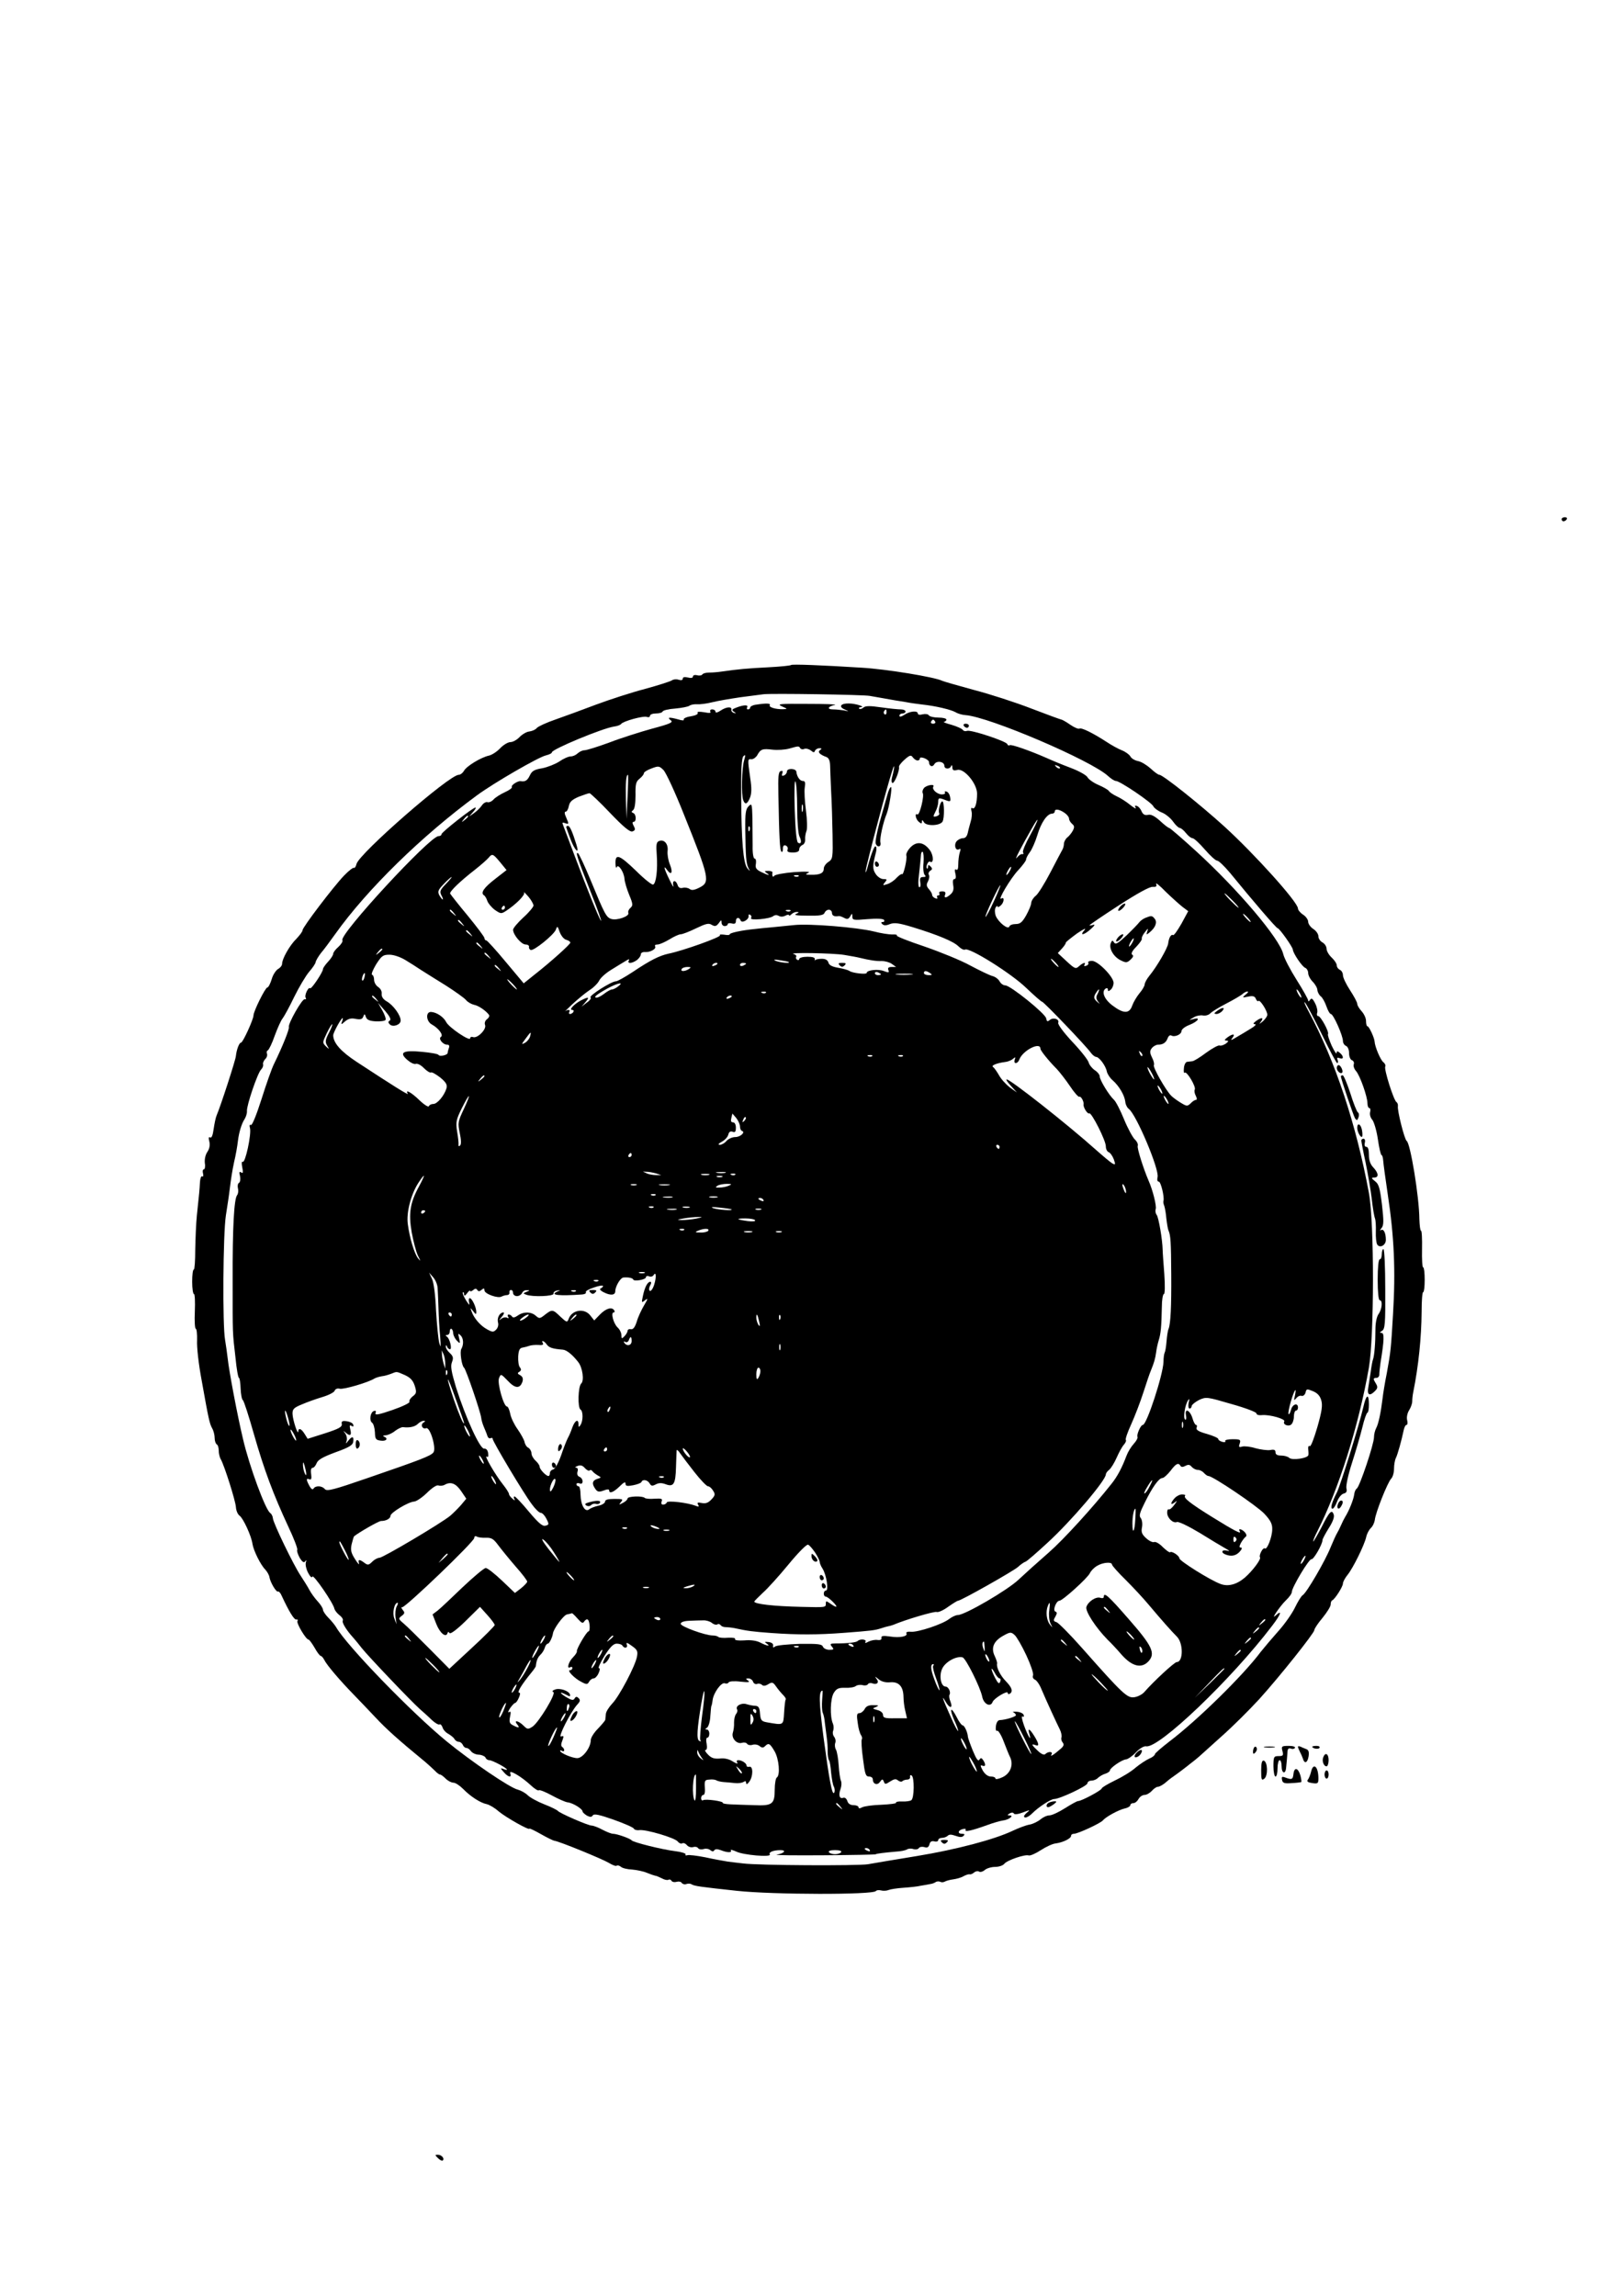 <?xml version="1.0" encoding="UTF-8" standalone="yes"?>
<svg version="1.0" xmlns="http://www.w3.org/2000/svg" width="210mm" height="297mm" viewBox="0 0 794 1123" preserveAspectRatio="xMidYMid meet">
  <g transform="translate(0,1123) scale(0.1,-0.1)" fill="#000000" stroke="none">
    <path d="M7640 8690 c0 -5 4 -10 9 -10 6 0 13 5 16 10 3 6 -1 10 -9 10 -9 0
-16 -4 -16 -10z"/>
    <path d="M3870 7977 c-3 -3 -52 -8 -110 -11 -101 -5 -155 -10 -230 -21 -19 -3
-47 -5 -62 -5 -15 0 -29 -4 -32 -9 -3 -5 -15 -7 -26 -4 -11 3 -20 0 -20 -6 0
-7 -9 -9 -25 -5 -16 4 -25 2 -25 -6 0 -7 -8 -9 -20 -5 -12 4 -26 2 -33 -3 -7
-5 -66 -24 -132 -42 -65 -17 -173 -52 -240 -77 -66 -25 -156 -58 -199 -73 -44
-15 -84 -34 -90 -41 -6 -8 -22 -15 -36 -17 -14 -1 -35 -14 -48 -27 -13 -14
-33 -25 -45 -25 -12 0 -35 -14 -50 -30 -16 -17 -41 -33 -55 -36 -40 -9 -110
-52 -122 -74 -6 -11 -18 -20 -26 -20 -46 0 -487 -385 -500 -436 -3 -13 -9 -22
-13 -19 -4 2 -26 -15 -48 -38 -52 -54 -203 -253 -203 -267 0 -7 -14 -25 -30
-42 -33 -32 -70 -98 -70 -122 0 -9 -9 -20 -20 -26 -10 -6 -25 -28 -31 -50 -7
-22 -16 -40 -21 -40 -10 0 -68 -117 -68 -137 0 -19 -52 -133 -61 -133 -9 0
-22 -35 -25 -65 -1 -19 -76 -249 -94 -290 -5 -11 -11 -41 -15 -68 -4 -30 -10
-45 -17 -41 -7 5 -9 -2 -4 -20 4 -17 1 -35 -10 -51 -10 -15 -14 -37 -12 -55 3
-16 0 -30 -5 -30 -5 0 -7 -9 -4 -20 3 -11 1 -18 -4 -14 -5 3 -10 -11 -11 -30
-2 -38 -3 -48 -15 -161 -4 -38 -7 -114 -8 -167 0 -54 -3 -98 -7 -98 -5 0 -8
-27 -8 -60 0 -33 4 -60 9 -60 4 0 6 -38 4 -85 -2 -47 0 -85 5 -85 4 0 7 -26 6
-57 -2 -32 8 -119 22 -193 35 -196 39 -213 52 -237 7 -12 12 -33 12 -47 0 -14
5 -28 10 -31 6 -3 10 -17 10 -31 0 -13 4 -32 10 -42 18 -32 72 -203 74 -234 1
-17 9 -36 18 -42 18 -13 58 -100 63 -138 5 -32 39 -102 63 -126 9 -10 19 -27
20 -37 5 -27 34 -75 42 -70 4 2 13 -8 19 -23 34 -73 60 -117 71 -114 6 1 9 -2
5 -7 -6 -11 42 -91 54 -91 4 0 17 -18 30 -40 12 -22 26 -40 30 -40 4 0 12 -9
17 -19 12 -25 75 -99 144 -170 30 -31 78 -81 106 -111 53 -57 112 -110 246
-220 16 -14 37 -33 46 -42 9 -10 20 -18 24 -18 5 0 17 -9 28 -20 11 -11 28
-20 38 -20 10 0 31 -14 48 -31 35 -36 84 -68 115 -74 13 -3 39 -18 58 -35 36
-30 151 -95 151 -85 0 3 25 -9 55 -26 30 -17 60 -32 67 -33 27 -4 234 -89 266
-108 18 -11 36 -18 39 -14 3 3 12 1 20 -5 7 -7 32 -13 56 -14 23 -2 56 -9 72
-16 17 -7 35 -13 40 -14 6 0 20 -7 33 -13 12 -7 27 -10 32 -7 5 3 12 1 15 -5
4 -6 15 -8 25 -5 10 3 21 1 25 -5 4 -6 14 -9 22 -6 8 3 20 3 26 -1 14 -9 47
-13 222 -32 176 -19 668 -20 680 -1 3 4 14 6 25 3 11 -3 28 -2 37 2 10 4 43 9
73 11 30 2 69 6 85 10 17 3 37 6 45 8 9 1 21 5 28 10 6 4 17 4 22 1 6 -3 15
-3 22 1 7 4 25 9 41 11 15 2 38 8 50 15 12 7 26 11 31 10 4 -2 14 2 22 9 7 6
18 8 24 4 6 -4 19 0 28 8 9 8 32 15 50 15 19 0 39 7 45 15 14 18 103 48 120
41 7 -2 33 9 59 26 25 16 58 32 74 33 35 5 74 24 74 37 0 6 6 10 14 10 19 0
129 51 141 65 15 18 77 52 108 59 15 3 27 11 27 16 0 6 7 10 15 10 8 0 19 9
25 20 6 11 19 20 29 20 10 0 26 9 36 20 10 11 23 20 30 20 7 0 21 8 33 17 11
10 30 25 42 33 12 8 30 22 41 30 11 8 31 24 45 35 15 11 34 27 43 35 9 8 59
53 111 100 52 46 133 127 180 178 103 114 269 323 270 338 0 7 18 34 40 60 22
27 40 56 40 65 0 10 3 19 8 21 13 6 52 67 52 82 0 8 10 27 23 43 26 32 82 145
91 185 3 15 13 34 22 43 10 9 18 27 20 40 3 35 63 185 80 202 8 8 14 30 14 49
0 19 4 42 9 52 9 18 28 87 38 135 3 15 9 27 14 27 5 0 7 11 3 24 -3 14 1 34
10 48 8 13 15 32 15 43 0 11 2 31 5 45 26 129 40 268 41 393 0 53 3 97 8 97 4
0 7 27 7 60 0 33 -3 60 -7 60 -5 0 -7 40 -6 90 1 49 -1 90 -5 90 -4 0 -7 26
-8 57 -1 110 -44 370 -62 382 -11 7 -47 151 -43 170 1 8 -2 17 -7 20 -14 9
-62 162 -55 174 3 5 -1 15 -9 21 -14 10 -42 77 -43 101 -1 18 -27 75 -35 75
-4 0 -7 11 -7 26 0 14 -10 35 -22 48 -11 12 -21 28 -21 36 0 7 -16 37 -35 66
-19 29 -35 62 -35 74 0 11 -7 23 -15 26 -8 4 -15 13 -15 21 0 9 -11 26 -25 39
-14 13 -25 32 -25 43 0 11 -9 25 -20 31 -11 6 -20 19 -20 30 0 11 -11 27 -25
36 -14 9 -25 25 -25 35 0 10 -11 26 -25 35 -14 9 -25 23 -25 30 0 31 -212 266
-360 401 -119 108 -301 253 -318 253 -6 0 -25 14 -43 31 -18 16 -45 33 -61 36
-16 3 -33 13 -38 23 -5 9 -24 23 -42 30 -18 7 -52 26 -76 42 -63 41 -121 70
-131 64 -5 -3 -25 5 -45 19 -20 14 -40 25 -43 25 -3 0 -69 24 -147 54 -77 30
-204 71 -281 91 -77 21 -147 41 -156 45 -36 18 -272 57 -394 64 -192 12 -341
18 -345 13z m385 -151 c19 -3 90 -16 125 -22 8 -1 31 -5 50 -8 19 -4 55 -9 80
-12 67 -7 142 -25 165 -38 11 -7 33 -13 48 -14 116 -8 616 -222 698 -298 14
-13 31 -24 38 -24 20 0 178 -107 184 -125 4 -8 21 -21 40 -29 19 -7 44 -28 56
-45 12 -17 27 -31 33 -31 5 0 19 -11 30 -25 11 -14 25 -25 32 -25 7 0 34 -25
60 -55 26 -30 53 -55 61 -55 7 0 35 -27 62 -59 115 -141 227 -271 233 -271 9
0 74 -92 75 -105 1 -18 45 -83 60 -89 8 -3 15 -15 15 -26 0 -11 10 -30 22 -42
12 -12 23 -31 23 -41 1 -11 9 -25 17 -31 8 -6 20 -28 27 -48 7 -21 17 -38 22
-38 12 0 59 -106 59 -132 0 -10 7 -21 15 -24 9 -4 15 -19 15 -35 0 -17 6 -32
14 -35 8 -3 12 -12 9 -20 -3 -8 2 -23 11 -33 19 -21 56 -125 56 -158 0 -12 4
-23 9 -23 5 0 7 -9 4 -20 -3 -12 2 -28 11 -38 8 -10 21 -53 27 -95 6 -42 14
-77 18 -77 3 0 7 -12 8 -27 1 -16 11 -89 22 -163 32 -211 39 -375 26 -590 -10
-168 -11 -181 -30 -285 -10 -49 -19 -106 -21 -125 -8 -67 -20 -125 -31 -145
-6 -11 -11 -31 -11 -45 0 -34 -70 -242 -84 -251 -6 -4 -12 -17 -13 -30 -3 -23
-24 -77 -44 -109 -5 -8 -14 -26 -20 -40 -6 -14 -15 -32 -20 -40 -5 -8 -19 -39
-31 -68 -26 -66 -118 -224 -137 -235 -7 -4 -24 -32 -38 -61 -14 -29 -51 -82
-83 -117 -31 -35 -69 -80 -84 -99 -85 -114 -308 -333 -445 -437 -40 -31 -73
-59 -73 -64 0 -5 -12 -15 -27 -21 -16 -7 -46 -27 -68 -45 -21 -19 -68 -47
-102 -63 -35 -17 -63 -34 -63 -38 0 -9 -99 -62 -116 -62 -5 0 -34 -16 -64 -35
-30 -19 -64 -35 -76 -35 -12 0 -31 -9 -43 -19 -13 -11 -37 -23 -54 -26 -18 -3
-54 -17 -82 -30 -90 -43 -276 -92 -470 -124 -104 -17 -212 -35 -239 -40 -49
-8 -537 -6 -611 4 -22 2 -56 7 -75 9 -19 3 -69 12 -110 21 -41 8 -80 13 -88
10 -7 -2 -11 -1 -8 4 3 5 -20 12 -51 16 -65 8 -205 43 -213 53 -7 9 -72 32
-91 32 -8 0 -31 9 -52 20 -20 11 -44 20 -52 20 -18 0 -158 61 -166 72 -3 4
-32 19 -66 32 -33 13 -70 33 -82 45 -11 11 -33 23 -48 27 -39 9 -228 138 -348
236 -173 142 -488 467 -541 559 -6 10 -22 30 -37 45 -15 15 -27 33 -27 40 0 7
-12 26 -26 41 -14 15 -32 40 -40 55 -8 15 -27 46 -43 70 -36 54 -134 257 -136
281 -1 11 -7 22 -13 26 -23 14 -102 228 -133 361 -28 117 -69 335 -75 394 -3
26 -9 68 -13 92 -13 70 -10 519 4 609 7 44 16 103 19 130 6 48 12 88 21 130 8
33 16 78 19 105 5 41 18 84 32 105 7 11 13 29 12 40 -2 28 52 186 69 203 8 8
12 19 10 26 -2 6 3 17 10 25 8 7 12 19 9 27 -3 7 -1 14 4 16 5 2 21 34 34 72
14 38 31 76 39 85 7 9 33 56 56 104 24 49 57 104 73 123 16 18 31 40 32 47 1
8 13 28 26 45 14 16 45 58 70 93 156 219 423 480 694 679 83 61 301 187 337
195 16 4 29 10 29 15 0 15 248 118 304 126 16 2 32 8 35 13 9 13 109 41 126
34 8 -3 15 0 15 6 0 6 13 11 29 11 16 0 31 4 33 10 2 5 29 12 61 14 32 3 64 9
70 14 7 5 23 8 37 7 14 -1 48 3 75 10 28 7 88 17 135 24 47 6 99 13 115 15 36
5 491 -2 520 -8z"/>
    <path d="M3698 7783 c-16 -2 -28 -9 -28 -14 0 -5 -5 -9 -11 -9 -5 0 -7 5 -4
10 8 13 -16 13 -52 -1 -22 -8 -25 -12 -13 -20 13 -9 13 -10 0 -6 -8 2 -14 10
-12 16 3 16 -25 14 -53 -5 -15 -10 -25 -12 -25 -5 0 6 -7 11 -16 11 -8 0 -12
-5 -9 -11 5 -7 -5 -8 -30 -3 -25 4 -36 3 -32 -3 4 -6 -10 -13 -34 -17 -22 -3
-37 -11 -34 -16 3 -5 -8 -5 -27 1 -44 12 -56 11 -37 -4 14 -10 0 -17 -90 -41
-58 -16 -153 -46 -210 -68 -57 -21 -112 -38 -122 -38 -10 0 -24 -7 -33 -15 -8
-8 -23 -15 -34 -15 -11 0 -36 -11 -56 -25 -20 -13 -58 -28 -84 -33 -37 -6 -50
-13 -60 -35 -12 -25 -23 -32 -45 -28 -14 2 -48 -20 -43 -28 3 -5 -12 -16 -34
-26 -22 -10 -47 -26 -56 -36 -9 -10 -22 -15 -29 -13 -7 3 -20 -4 -28 -16 -8
-12 -26 -29 -39 -38 l-23 -16 19 22 c11 12 16 22 12 22 -13 0 -166 -121 -166
-130 0 -6 -7 -10 -15 -10 -42 0 -487 -482 -470 -509 3 -6 -6 -20 -20 -33 -14
-12 -25 -27 -25 -33 0 -7 -11 -24 -25 -39 -14 -15 -25 -31 -25 -36 0 -15 -57
-100 -63 -94 -8 9 -29 -35 -22 -46 4 -6 2 -9 -5 -8 -12 3 -82 -120 -77 -136 3
-10 -30 -93 -73 -181 -11 -22 -38 -99 -61 -172 -25 -78 -46 -130 -52 -126 -6
4 -8 -2 -4 -16 7 -30 -23 -172 -36 -164 -5 3 -6 -7 -2 -27 5 -25 4 -31 -5 -25
-10 6 -11 1 -6 -18 3 -15 1 -29 -5 -33 -6 -3 -8 -16 -5 -27 3 -12 1 -26 -4
-33 -15 -17 -23 -157 -22 -419 0 -271 -1 -247 14 -377 5 -54 13 -98 17 -98 3
0 7 -23 8 -52 1 -28 6 -54 11 -57 5 -3 29 -78 54 -166 50 -175 95 -295 169
-454 27 -57 46 -107 43 -112 -3 -5 3 -22 12 -39 13 -21 21 -26 27 -17 6 8 7 6
3 -6 -3 -10 2 -33 11 -50 10 -19 18 -27 21 -19 4 14 104 -131 108 -158 2 -7
13 -22 25 -31 12 -9 19 -21 16 -26 -6 -9 18 -48 53 -86 8 -9 26 -31 40 -49 29
-37 242 -261 284 -298 16 -14 42 -37 58 -53 16 -15 33 -25 38 -22 5 3 11 -4
15 -15 3 -11 16 -25 28 -31 12 -7 26 -18 30 -25 4 -8 14 -14 21 -14 8 0 16 -7
20 -15 3 -8 11 -15 17 -15 7 0 17 -7 23 -16 7 -9 24 -17 39 -17 15 -1 29 -8
32 -14 2 -7 11 -13 19 -13 14 0 86 -38 86 -46 0 -2 -8 -1 -17 3 -16 6 -16 4 1
-15 22 -26 41 -29 32 -6 -8 21 55 -16 101 -59 18 -17 36 -28 39 -24 4 3 32 -8
63 -25 31 -17 65 -32 77 -34 25 -2 74 -32 74 -45 0 -4 10 -13 21 -20 16 -8 23
-8 29 1 6 9 31 4 102 -21 53 -19 97 -38 99 -44 2 -5 14 -9 27 -7 33 4 175 -38
188 -56 6 -8 16 -12 21 -9 6 4 16 0 23 -8 7 -9 21 -13 31 -10 9 3 20 1 24 -5
4 -6 16 -8 26 -5 11 4 26 2 34 -5 9 -7 15 -8 19 -1 5 7 15 7 32 1 32 -13 57
-13 49 -1 -3 5 9 2 27 -6 34 -17 173 -29 164 -14 -7 11 17 21 52 21 32 0 18
-16 -18 -22 -14 -3 90 -4 230 -3 140 1 255 3 255 5 0 3 43 8 100 13 22 1 46 6
53 11 7 4 21 5 31 1 11 -3 22 -1 26 5 4 6 16 8 27 5 14 -5 21 -1 25 13 3 14
11 18 24 15 10 -3 19 0 19 6 0 6 8 11 18 11 10 0 23 5 28 10 8 8 19 7 39 0 20
-7 31 -8 39 0 7 7 5 10 -7 10 -24 0 -21 17 3 23 11 3 17 1 14 -4 -7 -12 32 -3
104 23 29 11 65 21 78 23 29 3 58 25 33 25 -12 0 -12 2 1 10 9 5 17 5 20 -1 4
-6 22 -3 46 6 30 12 35 12 22 2 -10 -8 -18 -17 -18 -21 0 -13 21 -5 41 15 30
30 90 69 106 69 27 0 163 64 163 77 0 7 9 13 19 13 11 0 26 6 33 14 8 7 24 17
36 20 12 4 22 11 22 16 0 12 59 53 79 54 9 1 31 16 48 34 19 20 40 32 50 30
61 -13 419 329 617 590 43 56 51 81 16 49 -26 -24 23 48 51 75 16 15 29 33 29
41 0 22 85 164 96 160 10 -3 54 73 54 94 0 5 14 31 30 57 20 31 29 55 25 67
-9 28 -21 16 -60 -62 -20 -38 -38 -69 -40 -69 -3 0 6 23 20 50 104 205 202
515 252 800 26 153 27 708 0 855 -62 335 -164 643 -293 884 -20 36 -28 57 -19
46 9 -11 46 -82 83 -157 37 -76 70 -138 74 -138 4 0 5 7 2 15 -5 11 -2 13 10
9 20 -8 21 9 1 26 -12 10 -15 10 -16 -1 0 -8 -11 9 -24 36 -12 28 -21 53 -18
57 6 11 -36 88 -48 88 -6 0 -8 7 -5 16 3 8 -1 29 -10 46 -12 24 -18 28 -25 17
-5 -8 -9 -9 -9 -3 0 6 -25 51 -56 100 -31 49 -61 106 -66 127 -17 75 -222 317
-427 504 -68 62 -127 113 -131 113 -4 0 -25 16 -45 35 -27 24 -45 33 -59 29
-15 -3 -24 2 -31 17 -5 13 -16 25 -24 27 -9 3 -11 0 -5 -9 4 -8 -8 -1 -27 14
-18 15 -48 34 -66 42 -17 8 -35 20 -38 26 -4 6 -27 19 -50 29 -24 10 -48 27
-54 37 -5 11 -43 32 -83 47 -40 15 -93 37 -117 48 -82 36 -173 68 -181 63 -5
-3 -10 -1 -12 5 -4 14 -179 72 -197 65 -8 -3 -17 -1 -21 5 -4 6 -29 17 -56 25
-27 7 -43 14 -36 14 6 1 12 6 12 11 0 6 -18 10 -39 10 -22 0 -43 5 -47 11 -3
6 -17 8 -30 5 -14 -4 -24 -2 -24 4 0 15 -38 12 -65 -6 -15 -10 -25 -12 -25 -5
0 6 7 11 15 11 8 0 15 4 15 10 0 5 -10 10 -22 10 -13 0 -56 4 -97 10 -55 8
-77 8 -87 -1 -8 -7 -17 -9 -21 -5 -3 3 0 6 8 7 26 1 -25 18 -58 18 -40 1 -52
-16 -21 -29 23 -11 23 -11 -2 -5 -14 2 -38 5 -55 5 -31 0 -25 15 10 22 11 3
-50 5 -135 5 -137 1 -151 0 -125 -12 29 -13 29 -13 5 -14 -36 -1 -71 10 -64
20 5 9 -17 10 -68 2z m639 -38 c0 -8 -4 -12 -9 -9 -5 3 -6 10 -3 15 9 13 12
11 12 -6z m238 -45 c3 -5 -1 -10 -10 -10 -9 0 -13 5 -10 10 3 6 8 10 10 10 2
0 7 -4 10 -10z m-660 -130 c3 -5 12 -7 20 -3 9 3 23 -1 32 -8 13 -11 17 -11
20 -1 3 6 12 12 21 12 13 0 14 -2 4 -9 -14 -9 -2 -22 31 -34 11 -4 17 -17 18
-39 0 -18 3 -76 5 -128 3 -52 6 -148 7 -213 2 -112 1 -119 -20 -133 -13 -8
-23 -23 -23 -33 0 -22 -19 -31 -63 -30 -28 0 -29 2 -12 10 13 5 -12 7 -70 3
-49 -4 -93 -12 -97 -18 -7 -10 -12 -1 -9 17 0 4 -9 7 -21 7 -19 0 -20 -2 -8
-10 23 -15 7 -12 -27 5 -24 12 -29 20 -25 40 2 14 0 25 -6 25 -6 0 -11 25 -10
63 0 34 -1 95 -1 136 -2 70 -3 73 -19 57 -14 -14 -17 -35 -16 -114 2 -133 4
-164 15 -187 10 -19 9 -19 -5 -2 -20 25 -29 135 -30 354 -1 132 2 185 11 194
10 10 11 6 3 -22 -11 -37 -14 -168 -4 -193 9 -24 20 -20 33 12 8 20 9 47 1 97
-13 92 -13 93 6 91 9 0 21 8 28 19 17 31 26 34 75 28 26 -3 62 0 81 5 46 13
48 14 55 2z m574 -60 c6 0 11 4 11 10 0 6 9 6 23 1 12 -5 22 -13 22 -19 0 -20
17 -27 26 -10 11 19 49 13 49 -8 0 -17 27 -18 33 -1 3 7 6 4 6 -7 1 -14 6 -17
25 -12 33 8 96 -67 96 -116 0 -47 -10 -79 -23 -71 -6 4 -8 -2 -4 -16 3 -11 1
-34 -4 -49 -4 -15 -11 -39 -14 -54 -4 -19 -12 -28 -24 -28 -10 0 -24 -7 -31
-15 -15 -18 -5 -49 12 -39 8 5 9 0 3 -17 -4 -13 -7 -39 -7 -57 0 -21 -3 -30
-10 -26 -7 5 -9 -2 -4 -20 4 -17 2 -26 -5 -26 -7 0 -9 -11 -6 -29 4 -20 1 -33
-12 -45 -22 -20 -35 -21 -27 -1 4 10 -1 15 -15 15 -11 0 -17 -4 -14 -10 3 -5
1 -10 -5 -10 -6 0 -8 -4 -5 -10 3 -6 -1 -7 -9 -4 -9 3 -16 11 -16 17 0 6 -7
18 -16 28 -12 14 -13 22 -4 38 6 12 8 26 4 32 -4 6 0 15 7 20 11 6 11 11 1 21
-9 9 -12 9 -12 -2 0 -7 -2 -11 -5 -8 -8 8 6 39 15 33 18 -11 18 29 0 55 -30
42 -66 47 -97 14 -13 -14 -22 -32 -19 -39 5 -14 -14 -98 -21 -91 -3 3 -15 -6
-27 -18 -11 -13 -32 -27 -46 -31 -22 -7 -23 -6 -11 9 12 14 11 16 -8 16 -11 0
-28 11 -37 25 -16 24 -16 40 2 109 3 15 2 26 -4 26 -5 0 -19 -35 -31 -77 -11
-43 -18 -62 -16 -42 6 41 106 418 130 489 13 41 13 21 -2 -37 -3 -13 -1 -23 4
-23 10 0 35 63 31 78 -2 5 11 22 27 36 26 23 32 24 41 11 6 -8 16 -15 23 -15z
m-1144 -262 c127 -316 130 -333 76 -360 -26 -13 -38 -14 -48 -6 -7 5 -22 8
-33 5 -13 -3 -21 1 -25 14 -9 27 -28 24 -21 -3 3 -13 -5 0 -18 27 -28 57 -33
78 -12 49 21 -29 29 -11 13 28 -8 19 -13 49 -11 66 4 34 -17 58 -42 48 -13 -5
-15 -18 -11 -69 5 -71 -3 -139 -18 -144 -6 -2 -44 28 -83 67 -82 79 -102 86
-101 38 0 -18 3 -27 6 -20 7 19 36 -24 38 -57 1 -14 11 -49 23 -78 19 -45 19
-53 6 -64 -8 -7 -13 -18 -10 -25 6 -16 -56 -38 -84 -29 -24 8 -32 23 -100 188
-29 70 -57 130 -62 133 -14 9 -6 -17 62 -190 33 -82 55 -145 50 -140 -9 10
-67 152 -135 334 -24 63 -46 123 -50 133 -6 14 -4 16 11 10 13 -5 16 -3 12 8
-3 8 -9 22 -13 32 -4 9 -3 17 3 17 5 0 12 12 15 28 4 20 16 31 49 45 24 9 47
17 52 17 4 0 50 -43 101 -97 67 -70 97 -94 109 -90 14 5 15 11 6 27 -7 13 -7
20 0 20 14 0 13 37 -2 43 -10 4 -10 7 -1 14 8 6 12 33 12 73 -1 54 2 67 20 81
12 10 21 21 21 27 0 5 17 16 37 23 34 13 38 13 59 -8 12 -12 57 -109 99 -215z
m1840 224 c-3 -3 -11 0 -18 7 -9 10 -8 11 6 5 10 -3 15 -9 12 -12z m-2115
-139 l-5 -108 -3 94 c-2 83 1 121 10 121 2 0 1 -48 -2 -107z m2138 -79 c12 -8
22 -21 22 -28 0 -8 7 -19 15 -26 12 -10 12 -17 3 -34 -6 -11 -18 -26 -26 -32
-8 -6 -16 -20 -17 -30 0 -11 -4 -25 -8 -31 -4 -7 -30 -56 -58 -110 -28 -54
-60 -105 -71 -114 -12 -9 -22 -25 -23 -35 0 -11 -12 -38 -25 -62 -19 -33 -29
-42 -51 -42 -15 0 -29 -5 -31 -12 -6 -18 -55 22 -67 53 -5 15 -5 32 0 40 5 8
9 10 9 5 0 -5 7 -3 15 4 17 14 21 45 4 35 -22 -14 45 99 82 138 21 23 39 46
39 53 0 6 8 22 18 35 10 13 27 51 37 84 18 61 48 105 72 105 7 0 13 5 13 10 0
15 22 12 48 -6z m-2918 -18 c0 -2 -8 -10 -17 -17 -16 -13 -17 -12 -4 4 13 16
21 21 21 13z m2750 -91 c-23 -41 -39 -79 -35 -85 4 -6 2 -9 -4 -8 -5 2 -17 -6
-26 -17 -16 -19 19 48 73 143 41 72 35 46 -8 -33z m-1373 23 c-3 -8 -6 -5 -6
6 -1 11 2 17 5 13 3 -3 4 -12 1 -19z m851 -159 c-3 -27 0 -53 6 -59 7 -7 5
-10 -8 -10 -14 0 -17 -6 -14 -25 3 -14 1 -25 -4 -25 -6 0 -7 24 -2 63 4 34 8
74 9 89 0 14 4 24 9 21 4 -3 6 -27 4 -54z m-2071 3 l31 -38 -54 -42 c-57 -44
-74 -69 -57 -81 6 -3 13 -16 17 -28 4 -12 21 -32 37 -44 28 -19 31 -20 54 -5
49 32 95 78 89 90 -3 6 5 -2 20 -19 14 -16 25 -36 26 -44 0 -7 -22 -34 -50
-59 -27 -25 -50 -52 -50 -60 0 -24 40 -72 61 -72 10 0 18 -5 17 -11 -2 -6 2
-13 8 -16 16 -5 113 74 123 99 7 20 9 19 19 -11 7 -18 20 -35 32 -38 11 -3 20
-9 20 -14 0 -8 -94 -93 -177 -158 l-51 -41 -88 105 c-48 58 -91 105 -95 105
-5 0 -9 5 -9 11 0 6 -37 55 -82 110 -46 55 -84 104 -86 108 -3 10 47 59 123
118 28 22 56 47 64 56 19 23 22 22 58 -21z m2493 -42 c-6 -11 -13 -20 -16 -20
-2 0 0 9 6 20 6 11 13 20 16 20 2 0 0 -9 -6 -20z m-1033 -26 c-3 -3 -12 -4
-19 -1 -8 3 -5 6 6 6 11 1 17 -2 13 -5z m-1726 -38 c-28 -29 -31 -37 -22 -55
7 -12 9 -21 7 -21 -3 0 -10 9 -17 21 -9 18 -6 26 22 55 18 19 35 34 38 34 3 0
-10 -15 -28 -34z m3604 -112 l28 -21 -33 -61 c-19 -33 -37 -59 -41 -56 -10 6
-21 -14 -24 -41 -3 -23 -55 -113 -92 -158 -13 -16 -23 -35 -23 -42 0 -7 -11
-27 -25 -43 -14 -17 -30 -44 -36 -61 -14 -41 -43 -40 -97 1 -41 31 -55 69 -32
83 6 3 10 1 10 -6 0 -9 3 -9 14 0 8 7 14 22 14 34 -2 31 -77 107 -106 107 -13
0 -21 -4 -18 -9 3 -5 -1 -12 -10 -15 -8 -3 -12 -2 -9 4 10 15 -6 12 -26 -6
-16 -15 -21 -13 -61 24 l-43 40 20 22 c11 12 20 25 19 29 0 3 25 23 55 45 31
21 47 29 37 17 -27 -30 -3 -26 31 5 18 16 22 24 11 20 -10 -3 -18 -4 -18 -2 0
2 64 46 143 97 91 59 151 92 166 91 17 -1 22 2 17 14 -3 9 18 -8 47 -38 30
-29 67 -62 82 -74z m-923 27 c-20 -44 -39 -78 -41 -76 -4 5 66 155 73 155 2 0
-12 -36 -32 -79z m1168 4 c19 -19 32 -35 29 -35 -3 0 -20 16 -39 35 -19 19
-32 35 -29 35 3 0 20 -16 39 -35z m-3560 -35 c0 -5 -5 -10 -11 -10 -5 0 -7 5
-4 10 3 6 8 10 11 10 2 0 4 -4 4 -10z m-249 -27 c13 -16 12 -17 -3 -4 -17 13
-22 21 -14 21 2 0 10 -8 17 -17z m1646 11 c-3 -3 -12 -4 -19 -1 -8 3 -5 6 6 6
11 1 17 -2 13 -5z m203 -9 c0 -14 12 -20 33 -16 4 1 16 -3 27 -9 15 -8 21 -6
29 7 10 17 10 17 11 -1 0 -17 6 -18 74 -12 47 4 77 2 81 -4 3 -5 1 -10 -6 -10
-9 0 -10 -3 -3 -10 8 -8 19 -8 38 0 22 8 44 5 110 -15 124 -38 201 -70 225
-94 12 -12 26 -19 32 -16 20 13 227 -117 299 -187 39 -37 74 -68 78 -68 8 0
217 -218 239 -250 8 -11 20 -20 26 -20 15 -1 47 -44 52 -72 3 -12 15 -31 28
-42 32 -28 58 -73 62 -104 1 -14 9 -30 17 -36 37 -27 151 -298 141 -334 -3
-13 -1 -22 6 -22 10 0 28 -74 23 -94 -2 -5 0 -16 4 -25 3 -9 8 -36 10 -61 3
-25 7 -52 11 -60 10 -24 12 -55 13 -215 1 -156 -3 -239 -13 -265 -4 -8 -8 -36
-10 -61 -2 -25 -6 -50 -9 -55 -3 -5 -6 -26 -6 -46 -2 -63 -82 -308 -101 -308
-11 0 -32 -50 -26 -59 2 -5 -6 -20 -18 -33 -13 -14 -29 -40 -36 -59 -21 -56
-44 -101 -74 -138 -90 -114 -233 -271 -306 -335 -65 -57 -115 -102 -148 -133
-55 -52 -263 -173 -297 -173 -10 0 -29 -9 -42 -19 -33 -26 -151 -65 -187 -63
-16 2 -26 -2 -23 -7 10 -15 -32 -24 -80 -16 -34 5 -44 3 -42 -7 2 -8 -5 -12
-19 -10 -12 2 -32 -2 -44 -8 -15 -8 -19 -9 -15 -1 8 12 -26 16 -38 4 -7 -7
-48 -12 -110 -12 -25 0 -27 -3 -16 -16 11 -13 9 -15 -13 -15 -14 0 -28 7 -31
15 -5 13 -24 15 -113 14 -60 -2 -114 -7 -121 -13 -9 -7 -12 -5 -10 5 2 8 -7
15 -22 17 -20 2 -22 1 -10 -7 23 -16 3 -13 -30 4 -19 10 -48 14 -79 11 -30 -2
-48 1 -45 6 4 6 -11 8 -34 7 -23 -2 -44 0 -48 4 -4 4 -16 7 -27 7 -37 0 -157
44 -157 57 0 8 15 14 43 15 23 1 53 2 67 2 14 1 33 -5 42 -12 9 -8 21 -11 27
-8 5 4 12 2 16 -3 3 -5 13 -10 23 -10 9 0 29 -2 45 -5 64 -14 87 -17 182 -24
128 -9 224 -9 355 1 131 10 149 12 180 22 14 5 30 9 35 10 6 1 17 4 25 7 61
26 201 67 212 63 8 -3 33 8 56 25 23 16 45 30 49 30 14 0 269 144 293 165 14
13 30 24 37 26 7 2 55 44 107 92 117 107 286 306 286 335 0 5 7 16 17 23 9 8
25 34 36 59 11 25 26 53 35 63 8 9 13 20 10 23 -4 3 8 38 26 77 18 40 45 110
60 157 15 47 31 94 36 105 16 39 22 60 26 90 2 17 8 44 13 60 10 32 13 65 15
162 0 35 5 63 10 63 5 0 6 41 2 98 -4 53 -8 106 -8 117 -1 53 -20 160 -29 172
-6 7 -8 20 -5 29 5 14 -14 92 -35 139 -25 58 -57 159 -53 170 3 7 -3 21 -14
31 -11 11 -35 55 -53 99 -18 44 -40 87 -49 95 -24 22 -70 97 -70 115 0 8 -11
22 -24 30 -13 9 -27 26 -30 38 -3 12 -39 58 -80 101 -41 44 -72 85 -69 93 7
18 -24 28 -41 14 -12 -10 -15 -8 -18 8 -4 23 -175 161 -200 161 -10 0 -22 9
-28 20 -6 11 -22 23 -36 26 -14 4 -62 27 -107 51 -45 25 -146 66 -224 93 -78
26 -139 50 -136 54 4 4 -6 6 -23 5 -16 0 -56 6 -90 15 -82 20 -314 39 -389 31
-33 -3 -82 -8 -110 -11 -27 -2 -63 -6 -80 -8 -64 -6 -125 -19 -125 -26 0 -4
-12 -5 -27 -2 -16 2 -25 1 -21 -3 8 -8 -182 -76 -252 -90 -45 -10 -89 -32
-174 -89 -38 -25 -75 -46 -83 -46 -22 0 -135 -72 -124 -79 5 -3 -3 -15 -18
-25 l-26 -20 19 22 c22 26 16 28 -23 8 -33 -18 -59 -46 -42 -46 7 0 9 -4 6
-10 -3 -5 -11 -10 -16 -10 -6 0 -7 5 -4 10 7 12 -7 13 -21 3 -5 -5 11 11 36
35 25 23 62 54 83 68 21 13 42 35 48 47 6 13 31 36 57 52 26 16 58 36 72 44
15 10 21 11 17 4 -11 -18 14 -17 39 1 10 8 19 20 19 28 0 7 9 12 20 11 25 -2
57 15 50 28 -4 5 2 9 12 9 10 0 36 12 58 25 22 14 47 25 55 25 9 0 42 13 75
29 48 23 62 27 77 17 16 -9 22 -7 34 8 12 17 14 18 14 3 0 -9 7 -17 15 -17 8
0 15 4 15 9 0 5 9 7 20 4 14 -4 20 0 20 11 0 19 16 22 23 4 6 -17 43 5 39 22
-1 6 2 9 8 5 6 -3 8 -11 4 -16 -8 -13 93 -4 109 10 8 6 18 6 27 1 8 -5 21 -5
32 1 10 5 18 6 18 2 0 -4 5 -2 12 5 7 7 19 12 28 11 10 0 9 -3 -5 -9 -14 -6 4
-9 56 -9 60 -1 78 2 83 14 3 8 12 15 21 15 8 0 15 -7 15 -15z m2035 -25 c10
-11 16 -20 13 -20 -3 0 -13 9 -23 20 -10 11 -16 20 -13 20 3 0 13 -9 23 -20z
m-3844 -27 c13 -16 12 -17 -3 -4 -17 13 -22 21 -14 21 2 0 10 -8 17 -17z m40
-50 c13 -16 12 -17 -3 -4 -10 7 -18 15 -18 17 0 8 8 3 21 -13z m50 -60 c13
-16 12 -17 -3 -4 -10 7 -18 15 -18 17 0 8 8 3 21 -13z m-481 -17 c0 -2 -8 -10
-17 -17 -16 -13 -17 -12 -4 4 13 16 21 21 21 13z m521 -33 c13 -16 12 -17 -3
-4 -10 7 -18 15 -18 17 0 8 8 3 21 -13z m1739 6 c30 -5 64 -11 75 -14 49 -12
82 -17 109 -16 16 0 38 -6 49 -14 l21 -15 -21 0 c-16 0 -21 -4 -17 -15 5 -13
2 -14 -22 -5 -27 11 -84 5 -84 -9 0 -9 -72 -1 -85 10 -6 4 -30 11 -54 15 -30
5 -45 13 -48 25 -4 13 -14 19 -33 19 -16 0 -30 -3 -33 -7 -2 -5 -2 -2 -1 5 2
8 -10 12 -36 12 -22 0 -40 -5 -40 -11 0 -5 -5 -7 -10 -4 -6 4 -8 10 -5 15 3 5
-3 11 -12 13 -35 9 193 5 247 -4z m-2147 -25 c23 -14 58 -36 77 -49 19 -12 73
-46 120 -75 47 -30 92 -62 100 -72 8 -10 26 -20 39 -23 22 -4 57 -28 73 -49 4
-6 -1 -15 -9 -21 -10 -7 -14 -19 -10 -29 8 -21 -38 -67 -59 -59 -8 3 -14 0
-14 -6 0 -17 -104 53 -117 79 -13 26 -48 49 -75 50 -27 0 -23 -46 4 -61 33
-18 59 -52 45 -61 -14 -8 9 -38 30 -38 10 0 13 -6 9 -16 -3 -9 -6 -19 -6 -24
0 -11 -39 -20 -45 -10 -3 5 -39 11 -81 15 -93 9 -114 -3 -71 -40 15 -13 33
-22 41 -19 8 3 26 -6 40 -21 14 -14 30 -24 34 -21 5 3 25 -9 46 -25 29 -24 35
-36 30 -53 -11 -36 -45 -76 -64 -76 -10 0 -20 -5 -22 -11 -2 -6 -23 7 -47 30
-39 38 -71 55 -56 31 6 -10 -72 39 -252 157 -76 50 -113 92 -113 129 0 13 39
84 46 84 2 0 1 -8 -3 -17 -6 -16 -4 -16 15 1 16 13 30 17 52 12 23 -4 32 -2
37 11 6 15 7 15 13 -2 5 -14 18 -19 48 -21 23 -1 45 2 48 7 3 5 -4 26 -16 47
l-21 37 35 -40 c23 -27 30 -42 23 -47 -9 -5 -9 -10 0 -19 15 -15 53 -2 53 19
0 26 -36 75 -67 93 -19 11 -27 23 -26 38 2 12 -6 26 -17 33 -11 7 -20 23 -20
35 0 12 -4 23 -10 25 -5 2 4 24 20 51 27 42 34 47 65 47 21 0 53 -11 78 -26z
m1876 -10 c9 -8 -45 -2 -64 6 -14 7 -8 8 20 3 22 -3 42 -7 44 -9z m1306 -4
c10 -11 16 -20 13 -20 -3 0 -13 9 -23 20 -10 11 -16 20 -13 20 3 0 13 -9 23
-20z m-1655 -4 c0 -2 -7 -7 -16 -10 -8 -3 -12 -2 -9 4 6 10 25 14 25 6z m140
0 c0 -2 -7 -6 -15 -10 -8 -3 -15 -1 -15 4 0 6 7 10 15 10 8 0 15 -2 15 -4z
m-1209 -23 c13 -16 12 -17 -3 -4 -10 7 -18 15 -18 17 0 8 8 3 21 -13z m929 -3
c-20 -13 -43 -13 -35 0 3 6 16 10 28 10 18 0 19 -2 7 -10z m940 -26 c0 -2 -7
-4 -15 -4 -8 0 -15 4 -15 10 0 5 7 7 15 4 8 -4 15 -8 15 -10z m240 6 c12 -8
11 -10 -7 -10 -13 0 -23 5 -23 10 0 13 11 13 30 0z m-2767 -20 c-3 -12 -8 -19
-11 -16 -5 6 5 36 12 36 2 0 2 -9 -1 -20z m2674 13 c-20 -2 -52 -2 -70 0 -17
2 0 4 38 4 39 0 53 -2 32 -4z m-1947 -48 c13 -14 21 -25 18 -25 -2 0 -15 11
-28 25 -13 14 -21 25 -18 25 2 0 15 -11 28 -25z m514 -10 c-10 -8 -24 -15 -30
-15 -6 0 -23 -9 -37 -20 -14 -11 -31 -20 -38 -20 -19 0 -1 15 51 44 51 28 86
35 54 11z m2346 -36 c-9 -15 -8 -24 1 -37 12 -16 12 -16 -5 -1 -15 14 -16 21
-7 38 7 11 14 21 17 21 2 0 0 -9 -6 -21z m990 1 c6 -11 8 -20 6 -20 -3 0 -10
9 -16 20 -6 11 -8 20 -6 20 3 0 10 -9 16 -20z m-2613 4 c-3 -3 -12 -4 -19 -1
-8 3 -5 6 6 6 11 1 17 -2 13 -5z m2347 -9 c-18 -15 -17 -16 12 -10 24 5 33 2
38 -11 4 -9 9 -14 13 -10 7 7 43 -48 43 -68 0 -7 -10 -21 -22 -32 -19 -15 -20
-16 -9 -1 16 21 2 22 -25 2 -14 -11 -15 -14 -4 -15 8 0 -1 -10 -20 -21 -19
-12 -51 -31 -70 -42 -28 -17 -32 -18 -21 -4 17 21 2 22 -25 2 -14 -11 -16 -15
-4 -15 12 -1 11 -4 -3 -15 -11 -7 -24 -12 -31 -9 -6 2 -36 -14 -66 -36 -29
-22 -60 -41 -67 -41 -7 -1 -19 -2 -25 -3 -7 0 -15 -14 -16 -31 -2 -16 0 -27 4
-22 10 9 57 -70 49 -83 -3 -5 -1 -19 5 -30 6 -12 7 -20 1 -20 -5 0 -17 -7 -26
-17 -16 -15 -19 -15 -47 2 -17 10 -39 26 -48 35 -27 27 -91 140 -85 150 3 5
-1 22 -9 37 -11 23 -12 32 -1 46 7 9 21 17 31 17 24 0 39 10 47 33 4 10 11 15
17 12 16 -10 50 5 50 21 0 9 18 23 40 31 42 17 56 39 18 28 -23 -6 -23 -6 1 8
12 8 33 12 45 10 13 -3 30 2 38 11 8 8 44 30 79 48 35 18 70 39 77 45 7 7 18
13 25 13 6 0 2 -7 -9 -15z m-4253 -22 c13 -16 12 -17 -3 -4 -10 7 -18 15 -18
17 0 8 8 3 21 -13z m1739 13 c0 -2 -7 -7 -16 -10 -8 -3 -12 -2 -9 4 6 10 25
14 25 6z m-1971 -178 c-18 -35 -19 -45 -9 -62 12 -20 11 -20 -6 -4 -17 17 -17
19 4 63 12 25 24 45 27 45 3 0 -4 -19 -16 -42z m984 -18 c-3 -11 -14 -25 -25
-31 -18 -10 -18 -8 3 20 27 37 29 37 22 11z m2497 -60 c0 -9 41 -60 80 -99 14
-15 43 -52 64 -83 21 -32 42 -55 46 -53 8 5 24 -24 21 -38 -2 -13 19 -48 28
-43 10 7 82 -134 81 -162 0 -12 6 -25 14 -28 8 -3 19 -19 25 -35 9 -26 8 -28
-7 -20 -9 5 -46 36 -82 68 -141 126 -417 343 -435 343 -5 0 4 -14 21 -32 l29
-32 -35 25 c-19 15 -43 41 -53 60 -11 19 -24 37 -29 40 -11 7 19 19 58 24 13
1 31 8 39 15 13 11 14 10 9 -4 -3 -9 -1 -16 5 -16 7 0 15 8 18 18 17 44 103
88 103 52z m498 -35 c-3 -3 -9 2 -12 12 -6 14 -5 15 5 6 7 -7 10 -15 7 -18z
m-1321 -1 c-3 -3 -12 -4 -19 -1 -8 3 -5 6 6 6 11 1 17 -2 13 -5z m150 0 c-3
-3 -12 -4 -19 -1 -8 3 -5 6 6 6 11 1 17 -2 13 -5z m1218 -84 c9 -16 13 -30 11
-30 -3 0 -12 14 -21 30 -9 17 -13 30 -11 30 3 0 12 -13 21 -30z m-3265 -14 c0
-2 -8 -10 -17 -17 -16 -13 -17 -12 -4 4 13 16 21 21 21 13z m3310 -66 c6 -11
8 -20 6 -20 -3 0 -10 9 -16 20 -6 11 -8 20 -6 20 3 0 10 -9 16 -20z m-3411
-95 c-29 -61 -30 -68 -20 -117 7 -32 8 -55 2 -61 -6 -6 -9 -4 -8 4 1 8 -2 37
-7 65 -7 46 -4 58 23 113 41 81 48 78 10 -4z m3441 45 c6 -11 8 -20 6 -20 -3
0 -10 9 -16 20 -6 11 -8 20 -6 20 3 0 10 -9 16 -20z m-2090 -130 c0 -10 4 -20
10 -22 18 -6 -8 -30 -33 -30 -15 0 -34 -9 -43 -19 -9 -11 -24 -19 -33 -19 -10
1 -6 6 10 15 15 8 29 23 32 35 3 13 10 18 21 14 12 -5 16 0 16 20 0 16 -6 26
-14 26 -10 0 -12 7 -8 22 l5 21 19 -22 c10 -13 18 -31 18 -41z m21 27 c-10 -9
-11 -8 -5 6 3 10 9 15 12 12 3 -3 0 -11 -7 -18z m1249 -127 c0 -5 -2 -10 -4
-10 -3 0 -8 5 -11 10 -3 6 -1 10 4 10 6 0 11 -4 11 -10z m-1800 -40 c0 -5 -5
-10 -11 -10 -5 0 -7 5 -4 10 3 6 8 10 11 10 2 0 4 -4 4 -10z m120 -90 l25 -8
-25 0 c-14 0 -34 3 -45 8 l-20 9 20 -1 c11 0 31 -4 45 -8z m338 3 c-10 -2 -28
-2 -40 0 -13 2 -5 4 17 4 22 1 32 -1 23 -4z m-80 -10 c-10 -2 -26 -2 -35 0
-10 3 -2 5 17 5 19 0 27 -2 18 -5z m129 1 c-3 -3 -12 -4 -19 -1 -8 3 -5 6 6 6
11 1 17 -2 13 -5z m-1547 -57 c-44 -80 -52 -132 -36 -225 8 -43 21 -94 30
-113 15 -30 15 -31 1 -14 -18 23 -41 98 -50 167 -8 55 15 145 51 201 35 53 37
46 4 -16z m1483 46 c-7 -2 -19 -2 -25 0 -7 3 -2 5 12 5 14 0 19 -2 13 -5z
m-420 -40 c-7 -2 -19 -2 -25 0 -7 3 -2 5 12 5 14 0 19 -2 13 -5z m160 0 c-13
-2 -33 -2 -45 0 -13 2 -3 4 22 4 25 0 35 -2 23 -4z m292 -3 c-11 -5 -31 -9
-45 -9 -20 -1 -22 1 -10 9 8 5 29 9 45 9 26 0 27 -2 10 -9z m1944 -30 c0 -10
-3 -8 -9 5 -12 27 -12 43 0 25 5 -8 9 -22 9 -30z m-2302 -16 c-3 -3 -12 -4
-19 -1 -8 3 -5 6 6 6 11 1 17 -2 13 -5z m81 -11 c-10 -2 -28 -2 -40 0 -13 2
-5 4 17 4 22 1 32 -1 23 -4z m220 0 c-10 -2 -26 -2 -35 0 -10 3 -2 5 17 5 19
0 27 -2 18 -5z m227 -13 c3 -6 -1 -7 -9 -4 -18 7 -21 14 -7 14 6 0 13 -4 16
-10z m-538 -36 c-3 -3 -12 -4 -19 -1 -8 3 -5 6 6 6 11 1 17 -2 13 -5z m176 -1
c-7 -2 -21 -2 -30 0 -10 3 -4 5 12 5 17 0 24 -2 18 -5z m206 -9 c8 -7 -64 -2
-89 6 -16 6 -6 7 30 3 30 -3 57 -7 59 -9z m-271 -1 c-10 -2 -28 -2 -40 0 -13
2 -5 4 17 4 22 1 32 -1 23 -4z m415 0 c-7 -2 -19 -2 -25 0 -7 3 -2 5 12 5 14
0 19 -2 13 -5z m-1643 -7 c0 -3 -4 -8 -10 -11 -5 -3 -10 -1 -10 4 0 6 5 11 10
11 6 0 10 -2 10 -4z m1325 -37 c-22 -4 -53 -7 -70 -7 -26 1 -24 2 10 8 22 4
54 7 70 7 25 1 23 -1 -10 -8z m289 -8 c4 -5 -12 -7 -36 -4 -57 8 -61 13 -10
13 22 0 43 -4 46 -9z m-347 -47 c-3 -3 -12 -4 -19 -1 -8 3 -5 6 6 6 11 1 17
-2 13 -5z m118 -4 c-3 -5 -21 -10 -38 -9 -27 0 -29 2 -12 9 28 12 57 12 50 0z
m213 -7 c-10 -2 -26 -2 -35 0 -10 3 -2 5 17 5 19 0 27 -2 18 -5z m145 0 c-7
-2 -19 -2 -25 0 -7 3 -2 5 12 5 14 0 19 -2 13 -5z m-670 -200 c-7 -2 -19 -2
-25 0 -7 3 -2 5 12 5 14 0 19 -2 13 -5z m-1012 -77 c1 -17 3 -60 4 -96 1 -36
4 -96 8 -135 4 -54 4 -62 -4 -35 -5 19 -12 91 -16 160 -3 75 -11 137 -20 155
l-14 30 21 -24 c11 -13 21 -37 21 -55z m1059 19 c-6 -19 -16 -33 -21 -29 -5 3
-5 13 1 25 7 12 7 19 1 19 -13 0 -27 -26 -36 -70 -7 -33 -7 -34 11 -20 15 12
14 7 -5 -25 -13 -22 -30 -58 -36 -80 -9 -28 -18 -39 -29 -37 -9 2 -16 -2 -16
-8 0 -6 -7 -18 -15 -26 -13 -14 -15 -13 -15 5 0 11 -8 28 -19 38 -20 19 -34
73 -19 73 5 0 6 5 3 10 -11 19 -41 10 -70 -20 l-28 -29 -19 24 c-29 38 -90 28
-106 -16 -7 -19 -10 -18 -40 10 -38 37 -41 37 -76 10 -25 -20 -28 -20 -45 -5
-22 20 -60 21 -88 1 -14 -10 -24 -12 -28 -5 -3 5 -11 10 -16 10 -6 0 -7 -5 -3
-12 4 -7 3 -8 -5 -4 -6 4 -20 2 -29 -5 -13 -11 -12 -8 2 9 11 12 14 22 9 22
-18 0 -32 -25 -27 -48 4 -12 0 -27 -9 -36 -13 -13 -18 -13 -45 2 -33 18 -64
55 -75 87 -7 20 -7 20 8 1 13 -17 15 -17 15 -3 0 22 -21 67 -32 67 -5 0 -6
-10 -3 -22 4 -16 0 -12 -15 11 -11 18 -19 36 -16 39 4 3 6 -1 6 -9 1 -10 5 -8
15 5 8 11 15 16 15 12 0 -5 6 -3 14 3 10 9 16 9 21 1 5 -8 11 -8 21 1 11 9 14
8 14 -3 0 -17 67 -41 84 -30 6 3 18 7 26 7 8 0 14 6 12 13 -1 6 2 12 8 12 6 0
10 -7 10 -15 0 -8 9 -15 19 -15 10 0 21 7 25 15 3 8 13 15 23 14 16 0 16 -1
-1 -8 -18 -7 -18 -8 -2 -14 31 -12 136 -8 134 5 -2 6 6 13 17 15 19 3 19 3 1
-5 -39 -17 8 -22 122 -14 13 1 21 6 18 11 -3 5 14 15 39 23 25 9 45 12 45 7 0
-4 -6 -9 -12 -12 -7 -2 0 -11 17 -19 32 -16 55 -14 55 6 0 23 25 66 40 67 24
2 45 -2 48 -10 4 -11 62 0 62 11 0 6 7 8 15 5 8 -4 18 -1 22 5 13 22 15 -10 3
-47z m-273 19 c-3 -3 -12 -4 -19 -1 -8 3 -5 6 6 6 11 1 17 -2 13 -5z m-110
-50 c-3 -3 -12 -4 -19 -1 -8 3 -5 6 6 6 11 1 17 -2 13 -5z m-607 -114 c0 -5
-2 -10 -4 -10 -3 0 -8 5 -11 10 -3 6 -1 10 4 10 6 0 11 -4 11 -10z m364 -15
c-10 -8 -23 -15 -28 -15 -6 0 -1 7 10 15 10 8 23 15 28 15 6 0 1 -7 -10 -15z
m246 11 c0 -2 -8 -10 -17 -17 -16 -13 -17 -12 -4 4 13 16 21 21 21 13z m894
-31 c5 -22 4 -26 -4 -15 -5 8 -10 24 -10 34 0 26 6 18 14 -19z m103 13 c-3 -8
-6 -5 -6 6 -1 11 2 17 5 13 3 -3 4 -12 1 -19z m-1600 -70 c1 -12 10 -28 19
-37 15 -15 16 -14 10 13 -6 24 -5 26 7 14 15 -14 16 -45 4 -66 -9 -13 2 -84
13 -92 9 -6 81 -217 84 -245 1 -11 7 -31 13 -45 6 -14 14 -33 17 -43 3 -10 10
-15 16 -12 5 3 10 2 10 -3 0 -13 153 -269 191 -319 17 -24 37 -43 44 -43 8 0
20 -13 28 -29 14 -27 13 -30 -5 -34 -14 -4 -34 13 -81 69 -34 41 -65 74 -70
74 -4 0 -5 -6 -1 -12 5 -9 2 -9 -9 1 -9 7 -17 18 -17 23 0 5 -13 26 -29 46
-37 46 -95 146 -80 137 7 -5 9 1 7 16 -2 15 -9 24 -20 23 -20 -2 -90 151 -137
299 -23 77 -28 104 -20 124 8 21 6 29 -11 45 -11 10 -20 24 -19 31 0 9 2 9 6
0 2 -7 9 -13 14 -13 12 0 -1 53 -15 62 -8 5 -7 8 2 8 6 0 12 7 12 15 0 24 16
18 17 -7z m873 -38 c0 -22 -24 -27 -36 -8 -4 7 -3 8 5 4 6 -4 14 0 17 8 8 22
14 20 14 -4z m-415 -17 c11 -15 28 -21 79 -25 19 -2 47 -25 75 -61 21 -27 30
-91 14 -105 -15 -15 -18 -118 -3 -127 13 -8 13 -55 0 -75 -8 -13 -10 -12 -10
3 0 28 -17 20 -30 -15 -6 -18 -16 -42 -22 -52 -6 -11 -21 -49 -33 -85 -14 -39
-30 -67 -39 -69 -9 -2 -16 -10 -16 -18 0 -8 -3 -14 -7 -14 -12 0 -43 33 -43
45 0 7 -9 20 -20 30 -11 10 -20 26 -20 36 0 10 -7 22 -15 27 -9 4 -17 17 -19
29 -3 12 -18 39 -34 62 -16 22 -33 57 -36 76 -4 19 -11 35 -16 35 -16 0 -48
114 -39 138 9 23 9 23 43 -12 36 -39 60 -40 72 -4 4 14 1 24 -11 31 -14 7 -15
11 -4 17 9 6 10 12 2 22 -6 7 -9 31 -8 53 2 30 7 41 21 43 11 2 26 6 34 9 8 3
28 5 44 4 18 -2 26 1 22 8 -11 18 6 13 19 -6z m1142 -25 c-3 -7 -5 -2 -5 12 0
14 2 19 5 13 2 -7 2 -19 0 -25z m-1639 -68 l0 -25 -8 25 c-4 14 -8 34 -8 45
l-1 20 9 -20 c5 -11 8 -31 8 -45z m1542 -37 c0 -10 -5 -25 -10 -33 -7 -11 -10
-7 -10 18 0 17 5 32 10 32 6 0 10 -8 10 -17z m-1533 -15 c-3 -8 -6 -5 -6 6 -1
11 2 17 5 13 3 -3 4 -12 1 -19z m-207 -4 c28 -13 40 -26 49 -53 10 -32 8 -38
-11 -52 -11 -9 -18 -21 -15 -26 3 -5 -34 -23 -83 -40 -67 -23 -87 -27 -83 -15
4 10 1 13 -8 10 -18 -6 -24 -48 -8 -58 6 -5 12 -25 13 -46 1 -33 4 -38 29 -41
27 -4 38 11 15 20 -7 3 -3 6 8 6 12 1 33 10 47 22 15 11 32 19 39 18 31 -4 58
2 72 16 8 8 21 15 28 15 10 0 10 -2 -1 -9 -16 -11 -4 -34 14 -27 19 7 51 -100
35 -119 -14 -17 -60 -35 -322 -125 -165 -57 -199 -66 -209 -54 -14 17 -45 18
-55 3 -4 -8 -12 -3 -20 12 -17 31 -17 40 -1 33 10 -4 12 3 9 26 -3 18 0 30 7
30 6 0 15 10 20 23 6 16 30 30 92 53 67 24 85 35 87 52 4 27 -6 28 -24 5 -13
-17 -14 -17 -8 0 3 9 0 25 -7 35 -11 14 -11 15 1 5 22 -20 31 -15 24 13 -5 21
-4 25 6 19 8 -5 11 -3 8 6 -2 8 -17 15 -32 17 -21 3 -27 0 -24 -14 2 -14 -14
-23 -82 -45 l-85 -27 -15 24 c-16 26 -30 31 -31 12 -1 -23 -27 56 -28 85 -1
24 6 31 45 47 25 11 70 27 100 36 31 9 58 23 61 31 3 9 14 13 25 10 18 -5 141
31 170 50 7 4 23 9 36 11 12 1 32 7 45 12 30 12 25 12 67 -6z m290 -234 c-1
-15 -25 42 -51 117 -43 128 -34 126 11 -2 22 -60 40 -112 40 -115z m4194 110
c7 -24 3 -53 -19 -130 -16 -55 -32 -97 -37 -94 -5 4 -9 -2 -8 -12 1 -11 2 -24
1 -31 -1 -16 -80 -28 -94 -14 -6 6 -24 11 -39 11 -19 0 -28 5 -28 16 0 12 -7
15 -26 11 -14 -2 -46 2 -72 9 -25 8 -54 11 -65 8 -16 -5 -18 -2 -12 15 6 19 2
21 -35 21 -23 0 -39 -4 -36 -9 4 -5 -3 -7 -14 -4 -11 3 -20 9 -20 14 0 5 -25
16 -56 25 -40 11 -54 20 -50 30 3 8 2 14 -3 14 -4 0 -12 14 -17 32 -12 40 -39
53 -32 15 3 -15 1 -24 -4 -21 -11 7 -1 71 14 94 7 11 8 7 3 -12 -3 -16 -1 -28
5 -28 5 0 10 6 10 13 1 6 17 19 36 29 35 16 39 15 159 -20 68 -19 123 -40 122
-46 -1 -6 11 -10 28 -8 38 3 115 -19 108 -31 -9 -15 20 -27 34 -15 7 6 13 23
13 39 0 16 5 29 10 29 6 0 10 7 10 15 0 25 -27 17 -34 -11 -4 -15 -9 -24 -12
-21 -3 3 2 30 11 61 17 58 30 77 20 29 -6 -24 -5 -26 7 -12 7 9 19 14 26 11 7
-2 16 5 19 16 4 19 7 19 36 7 22 -9 35 -23 41 -45z m-3481 -45 c-3 -9 -8 -14
-10 -11 -3 3 -2 9 2 15 9 16 15 13 8 -4z m-1569 -60 c4 -20 3 -25 -3 -15 -5 8
-11 31 -15 50 -7 41 7 13 18 -35z m4373 -27 c-3 -7 -5 -2 -5 12 0 14 2 19 5
13 2 -7 2 -19 0 -25z m-3488 -43 c0 -5 -6 1 -14 15 -8 14 -14 30 -14 35 0 6 6
-1 14 -15 8 -14 14 -29 14 -35z m-850 -20 c0 -5 -6 1 -14 15 -8 14 -14 30 -14
35 0 6 6 -1 14 -15 8 -14 14 -29 14 -35z m1521 -45 c0 -5 -5 -10 -11 -10 -5 0
-7 5 -4 10 3 6 8 10 11 10 2 0 4 -4 4 -10z m405 -38 c-6 -6 -34 28 -35 42 0 5
9 -1 20 -14 11 -13 18 -26 15 -28z m23 -74 c29 -37 59 -68 65 -68 7 0 18 -9
25 -21 12 -18 11 -24 -8 -44 -15 -16 -28 -21 -47 -17 -20 4 -24 2 -18 -8 6
-10 4 -12 -11 -6 -40 16 -139 27 -142 17 -2 -6 -10 -11 -18 -11 -8 0 -11 6 -7
16 5 13 -1 15 -35 13 -23 -2 -44 0 -48 4 -11 11 -84 8 -84 -3 0 -5 -10 -15
-22 -21 -21 -11 -22 -11 -10 4 12 14 8 15 -32 15 -32 0 -46 -4 -46 -13 0 -7
-15 -17 -32 -20 -18 -4 -39 -12 -46 -18 -20 -16 -41 21 -42 71 0 23 -4 42 -10
42 -5 0 -10 4 -10 10 0 5 7 7 15 4 10 -4 15 0 15 10 0 9 -7 19 -15 22 -10 4
-13 13 -10 25 4 12 1 19 -7 20 -7 0 -4 4 7 8 14 6 25 3 36 -10 9 -10 19 -15
23 -12 4 4 10 3 14 -3 4 -6 16 -15 26 -21 19 -10 18 -11 -2 -17 -25 -8 -28
-24 -9 -50 10 -14 18 -15 40 -7 17 7 27 7 27 1 0 -18 21 -10 51 19 20 20 29
25 29 14 0 -12 7 -14 38 -8 20 4 39 11 40 16 6 15 30 10 40 -7 7 -13 13 -14
30 -5 15 8 29 8 48 1 39 -15 49 0 51 83 1 40 3 77 3 82 1 6 9 -1 18 -15 9 -13
41 -55 70 -92z m-1038 62 c6 -11 8 -20 6 -20 -3 0 -10 9 -16 20 -6 11 -8 20
-6 20 3 0 10 -9 16 -20z m-862 -70 c0 -9 -3 -7 -8 5 -5 11 -8 29 -8 40 0 16 2
15 8 -5 4 -14 8 -32 8 -40z m4277 40 c4 -7 12 -7 25 0 13 7 21 6 30 -5 7 -8
20 -15 30 -15 10 0 23 -7 30 -15 7 -8 17 -15 22 -15 21 0 236 -145 273 -184
31 -33 40 -51 39 -77 0 -37 -26 -103 -36 -93 -4 3 -12 -4 -18 -16 -6 -12 -9
-24 -6 -27 8 -8 -35 -66 -74 -100 -40 -34 -82 -45 -119 -31 -50 18 -201 113
-201 125 0 13 -38 38 -46 30 -3 -2 -18 9 -35 25 -16 17 -35 28 -43 25 -7 -3
-25 6 -39 19 -21 19 -25 30 -20 54 3 17 0 36 -6 44 -10 11 -5 27 20 77 38 77
69 119 85 119 7 0 25 16 40 35 27 36 39 42 49 25z m-3355 -70 c6 -11 8 -20 6
-20 -3 0 -10 9 -16 20 -6 11 -8 20 -6 20 3 0 10 -9 16 -20z m827 14 c-3 -3
-12 -4 -19 -1 -8 3 -5 6 6 6 11 1 17 -2 13 -5z m-541 -51 c-11 -21 -15 -23
-16 -10 0 24 22 65 27 50 2 -6 -3 -24 -11 -40z m2919 8 c-8 -17 -19 -33 -25
-36 -5 -3 -1 10 11 29 25 43 36 48 14 7z m-3369 -25 l25 -37 -25 -30 c-14 -16
-38 -40 -53 -53 -43 -36 -330 -206 -347 -206 -9 0 -25 -9 -35 -19 -17 -17 -22
-18 -38 -6 -25 19 -33 18 -27 -2 3 -10 -6 -1 -19 20 -20 31 -23 45 -17 73 5
20 10 37 12 39 20 17 120 75 132 75 25 0 46 12 46 25 0 16 87 68 115 70 11 0
39 19 63 42 25 25 48 40 56 37 8 -3 22 -2 31 3 30 17 55 7 81 -31z m3298 -137
c-3 -62 -14 -78 -14 -21 0 35 7 72 15 72 1 0 1 -23 -1 -51z m-2339 -39 c13 -6
15 -9 5 -9 -8 0 -22 4 -30 9 -18 12 -2 12 25 0z m-148 -6 c-3 -3 -12 -4 -19
-1 -8 3 -5 6 6 6 11 1 17 -2 13 -5z m206 -11 c-7 -2 -19 -2 -25 0 -7 3 -2 5
12 5 14 0 19 -2 13 -5z m-897 -35 c28 1 38 -5 61 -36 15 -20 53 -67 85 -104
32 -36 58 -70 57 -75 0 -4 -14 -19 -30 -32 l-30 -23 -64 61 c-35 33 -70 61
-79 61 -8 0 -59 -43 -113 -94 -54 -52 -109 -104 -122 -114 l-25 -19 18 -46
c17 -44 47 -70 55 -46 2 8 5 8 10 1 4 -7 36 17 78 58 l71 70 36 -40 c20 -22
36 -44 36 -49 0 -4 -50 -55 -111 -111 l-111 -103 -98 99 c-54 54 -110 110
-126 123 -26 22 -26 24 -9 37 15 11 16 16 5 29 -7 9 -9 15 -3 13 14 -4 353
321 353 339 0 8 5 11 12 7 6 -4 26 -7 44 -6z m334 -72 c16 -25 28 -46 26 -46
-2 0 -25 28 -52 62 -29 37 -39 56 -26 47 13 -9 36 -37 52 -63z m-1021 7 c12
-24 19 -43 16 -43 -5 0 -45 75 -45 86 0 11 6 2 29 -43z m2299 -8 c12 -19 22
-39 22 -45 0 -6 6 -21 14 -33 19 -30 31 -107 17 -107 -6 0 -11 -7 -11 -15 0
-8 4 -15 10 -15 5 0 20 -11 34 -25 28 -28 22 -33 -12 -9 -20 14 -22 14 -22 0
0 -19 0 -19 -120 -16 -136 3 -230 14 -230 26 0 2 19 21 41 42 23 20 80 83 126
139 46 56 89 100 96 97 7 -2 22 -20 35 -39z m-1798 -8 c0 -2 -10 -12 -22 -23
l-23 -19 19 23 c18 21 26 27 26 19z m4190 -27 c-6 -11 -13 -20 -16 -20 -2 0 0
9 6 20 6 11 13 20 16 20 2 0 0 -9 -6 -20z m-940 -23 c0 -5 30 -39 68 -76 37
-37 87 -91 112 -121 63 -75 111 -129 137 -155 33 -32 32 -125 0 -125 -11 0
-112 -93 -160 -148 -10 -11 -32 -22 -48 -24 -34 -5 -56 15 -254 239 -60 68
-117 125 -126 128 -16 5 -17 9 -6 27 9 16 9 22 0 25 -14 5 4 53 20 53 15 0
138 111 149 135 5 11 21 28 36 36 28 17 72 20 72 6z m-2645 -57 c10 -11 16
-20 13 -20 -3 0 -13 9 -23 20 -10 11 -16 20 -13 20 3 0 13 -9 23 -20z m595
-50 c-8 -5 -24 -9 -35 -9 -16 1 -16 2 5 9 35 11 48 11 30 0z m-217 -7 c-7 -2
-19 -2 -25 0 -7 3 -2 5 12 5 14 0 19 -2 13 -5z m-1233 -92 c-5 -11 -8 -34 -5
-53 l5 -33 -11 28 c-11 27 0 77 16 77 3 0 1 -9 -5 -19z m3193 -20 c-3 -21 0
-49 6 -62 12 -23 11 -23 -3 -5 -16 20 -21 62 -10 90 10 26 12 18 7 -23z
m-2308 -38 c21 -23 26 -26 34 -13 6 8 13 11 17 7 10 -9 12 -57 3 -57 -9 0 -60
-87 -57 -97 2 -4 -7 -18 -19 -30 -23 -23 -32 -60 -13 -48 6 3 10 1 10 -4 0 -6
-5 -11 -12 -11 -16 0 22 -40 56 -57 26 -14 30 -13 38 1 5 9 15 16 22 16 7 0
18 11 24 25 7 15 8 25 2 25 -6 0 7 27 27 60 28 44 44 60 60 60 12 0 25 -4 28
-10 10 -16 28 -11 21 6 -4 11 2 10 25 -7 27 -19 30 -26 25 -53 -9 -47 -87
-194 -120 -228 -16 -17 -31 -40 -32 -51 -1 -12 -3 -26 -3 -30 -1 -4 -17 -23
-36 -43 -19 -19 -35 -44 -35 -56 0 -36 -39 -88 -66 -88 -25 0 -84 25 -84 36 0
3 5 2 10 -1 6 -3 10 -2 10 4 0 5 -4 12 -10 16 -6 4 -6 15 1 31 8 22 7 25 -6
20 -18 -7 47 121 79 156 14 15 16 22 7 31 -9 9 -14 9 -20 -1 -6 -11 -15 -9
-42 7 -35 22 -33 29 3 10 16 -9 19 -8 16 3 -6 18 -52 33 -74 23 -12 -4 -14 -9
-7 -12 15 -6 -71 -148 -102 -169 -22 -14 -25 -14 -44 5 -25 25 -50 29 -31 6
15 -18 7 -19 -21 -4 -16 8 -19 16 -14 41 5 23 4 29 -5 23 -7 -4 -4 4 5 19 10
14 21 26 25 26 4 0 12 11 18 25 7 16 8 25 2 25 -13 0 12 40 60 99 11 13 20 27
21 30 3 28 9 43 22 56 9 8 19 24 22 35 3 11 10 20 15 20 7 0 22 30 25 50 3 23
52 90 69 93 12 2 22 5 24 6 2 0 14 -11 27 -26z m405 -3 c0 -5 -7 -7 -15 -4 -8
4 -15 8 -15 10 0 2 7 4 15 4 8 0 15 -4 15 -10z m2960 -4 c0 -2 -8 -10 -17 -17
-16 -13 -17 -12 -4 4 13 16 21 21 21 13z m-30 -40 c0 -2 -8 -10 -17 -17 -16
-13 -17 -12 -4 4 13 16 21 21 21 13z m-1139 -133 c21 -45 36 -89 33 -98 -4 -8
0 -17 9 -21 8 -3 23 -24 32 -47 25 -59 75 -167 90 -197 7 -14 10 -31 8 -38 -3
-7 0 -19 6 -26 8 -9 5 -18 -12 -32 -32 -28 -52 -40 -43 -26 9 15 -16 16 -30 2
-6 -6 -19 -1 -37 16 -30 28 -34 36 -12 28 20 -8 19 5 -5 44 -23 37 -34 42 -24
10 12 -42 -7 -11 -26 41 -10 28 -14 48 -8 45 6 -4 9 -1 6 7 -2 8 -18 15 -34
16 -16 1 -23 0 -16 -3 6 -3 12 -9 12 -14 0 -7 -50 -23 -80 -24 -9 -1 -16 -13
-18 -30 -2 -16 1 -26 6 -22 5 3 20 -20 32 -52 12 -31 26 -67 32 -78 17 -37 1
-79 -37 -97 -19 -9 -35 -12 -35 -7 0 6 -10 10 -22 10 -15 0 -29 11 -40 29 -13
24 -13 29 -2 24 16 -6 18 5 4 27 -8 12 -12 13 -19 2 -6 -9 -15 4 -32 45 -13
32 -24 63 -24 68 -1 21 -17 55 -25 55 -5 0 -19 18 -30 41 -29 56 -37 42 -11
-17 12 -26 20 -49 18 -51 -2 -2 -19 29 -36 69 -39 87 -48 113 -26 76 20 -36
38 -37 25 -2 -6 14 -8 29 -5 34 8 12 -5 40 -19 40 -23 0 -33 52 -17 87 15 34
70 64 100 56 16 -4 87 -147 96 -192 7 -37 41 -54 51 -26 7 18 74 58 74 44 0
-6 5 -7 10 -4 17 11 11 30 -19 61 -27 27 -48 69 -43 87 1 4 -4 20 -11 35 -20
40 -7 73 38 99 37 21 41 21 59 5 10 -9 36 -54 57 -99z m-3020 80 c13 -16 12
-17 -3 -4 -17 13 -22 21 -14 21 2 0 10 -8 17 -17z m659 -3 c-6 -11 -13 -20
-16 -20 -2 0 0 9 6 20 6 11 13 20 16 20 2 0 0 -9 -6 -20z m340 16 c0 -2 -8
-10 -17 -17 -16 -13 -17 -12 -4 4 13 16 21 21 21 13z m3120 -10 c0 -2 -8 -10
-17 -17 -16 -13 -17 -12 -4 4 13 16 21 21 21 13z m-909 -23 c13 -16 12 -17 -3
-4 -10 7 -18 15 -18 17 0 8 8 3 21 -13z m-394 -20 c1 -24 0 -25 -6 -8 -7 17
-6 35 2 35 2 0 3 -12 4 -27z m-642 7 c3 -6 -1 -7 -9 -4 -18 7 -21 14 -7 14 6
0 13 -4 16 -10z m-1550 -30 c-9 -16 -18 -30 -21 -30 -2 0 2 14 11 30 9 17 18
30 21 30 2 0 -2 -13 -11 -30z m1282 24 c-3 -3 -12 -4 -19 -1 -8 3 -5 6 6 6 11
1 17 -2 13 -5z m-967 -34 c-6 -11 -13 -20 -16 -20 -2 0 0 9 6 20 6 11 13 20
16 20 2 0 0 -9 -6 -20z m3130 16 c0 -2 -8 -10 -17 -17 -16 -13 -17 -12 -4 4
13 16 21 21 21 13z m-1230 -51 c0 -5 -5 -3 -10 5 -5 8 -10 20 -10 25 0 6 5 3
10 -5 5 -8 10 -19 10 -25z m441 8 c13 -16 12 -17 -3 -4 -10 7 -18 15 -18 17 0
8 8 3 21 -13z m-3161 -28 c19 -19 32 -35 29 -35 -3 0 -20 16 -39 35 -19 19
-32 35 -29 35 3 0 20 -16 39 -35z m461 -12 c-11 -21 -27 -47 -36 -58 -16 -19
-17 -19 -3 5 8 14 23 40 32 58 9 17 19 32 21 32 3 0 -3 -17 -14 -37z m329 17
c-6 -11 -13 -20 -16 -20 -2 0 0 9 6 20 6 11 13 20 16 20 2 0 0 -9 -6 -20z
m1655 -9 c-3 -6 4 -33 15 -62 11 -29 18 -55 16 -57 -2 -2 -14 22 -25 53 -19
50 -20 75 -5 75 3 0 3 -4 -1 -9z m325 -61 c5 0 7 -7 3 -16 -5 -13 -10 -9 -24
17 -10 19 -18 39 -18 44 0 6 7 -2 15 -17 8 -16 19 -28 24 -28z m1100 47 c0 -1
-33 -34 -72 -72 l-73 -70 70 73 c64 67 75 77 75 69z m-605 -67 c21 -22 37 -40
34 -40 -3 0 -23 18 -44 40 -21 22 -37 40 -34 40 3 0 23 -18 44 -40z m-1031 1
c43 4 65 -20 66 -71 0 -19 4 -51 9 -70 l8 -35 -59 0 c-48 -1 -58 2 -58 16 0
10 -11 20 -27 24 -26 7 -26 8 -8 15 17 7 14 9 -12 9 -23 1 -36 -5 -43 -19 -6
-11 -18 -20 -26 -20 -12 0 -14 -9 -8 -47 3 -27 11 -53 16 -60 5 -7 7 -16 4
-21 -3 -5 -1 -48 6 -96 9 -73 13 -86 29 -86 11 0 19 -6 19 -14 0 -23 22 -31
35 -12 11 15 13 15 19 1 5 -14 8 -14 31 1 19 12 28 14 38 5 8 -6 17 -8 21 -4
4 4 15 8 24 8 9 0 16 6 14 13 -1 8 2 11 8 7 14 -9 13 -112 -2 -121 -6 -4 -26
-7 -45 -6 -19 1 -32 -2 -29 -6 2 -4 -30 -8 -71 -10 -41 -1 -83 -7 -94 -12 -13
-7 -19 -7 -19 0 0 5 -11 10 -24 10 -16 0 -27 7 -31 21 -4 12 -13 18 -20 15
-18 -7 -24 13 -13 43 5 14 6 32 2 40 -4 9 -9 42 -11 75 -2 32 -8 67 -13 77 -6
9 -7 25 -4 33 4 9 1 22 -5 30 -6 7 -9 21 -5 30 3 9 3 24 -1 34 -16 35 -13 124
4 151 13 21 23 26 56 25 22 -1 46 3 52 9 7 5 22 7 33 4 11 -3 23 -1 26 5 3 5
13 7 21 4 23 -9 36 4 21 22 -10 13 -8 13 9 -1 14 -12 33 -18 57 -16z m-670 3
c3 -9 12 -14 20 -11 7 3 18 1 24 -5 6 -6 17 -5 31 4 18 11 23 10 38 -12 9 -13
25 -32 34 -41 10 -10 15 -19 13 -22 -3 -2 -6 -31 -8 -63 -4 -65 -1 -63 -83
-49 -28 5 -32 10 -35 43 -2 29 -7 37 -23 38 -11 0 -30 4 -43 8 -25 8 -56 -9
-46 -26 3 -5 1 -15 -5 -22 -6 -7 -10 -26 -10 -42 1 -16 -2 -38 -6 -50 -8 -27
20 -57 45 -49 10 3 21 1 25 -5 4 -6 16 -8 26 -5 11 4 27 1 35 -6 11 -9 18 -9
26 -1 18 18 24 15 47 -24 22 -37 29 -118 11 -129 -5 -3 -10 -30 -10 -59 0 -72
-12 -80 -103 -76 -40 1 -91 3 -114 4 -22 1 -39 4 -37 7 5 8 -85 21 -97 13 -5
-3 -9 2 -9 10 0 9 5 16 11 16 6 0 9 15 7 37 -2 33 0 37 22 38 14 2 30 0 35 -4
6 -3 21 -7 35 -8 14 -1 39 -3 55 -5 17 -2 36 1 43 6 8 5 12 4 12 -5 1 -9 5 -8
15 5 20 26 20 78 1 74 -8 -2 -15 1 -14 6 0 11 -23 26 -40 26 -8 0 -10 -5 -5
-12 4 -7 -5 -5 -21 5 -18 12 -41 18 -65 15 -27 -2 -41 2 -58 20 -12 12 -17 22
-11 22 6 0 8 11 5 30 -4 17 -2 30 3 30 6 0 10 9 10 20 0 11 -6 20 -12 20 -10
0 -9 3 1 9 7 5 15 30 16 57 2 27 4 49 5 49 1 0 4 12 6 28 4 36 43 90 60 83 7
-3 16 -1 19 5 4 5 28 7 58 3 38 -4 48 -3 37 5 -13 9 -13 11 1 11 9 0 20 -7 23
-16z m-1164 -34 c-6 -11 -13 -20 -16 -20 -2 0 0 9 6 20 6 11 13 20 16 20 2 0
0 -9 -6 -20z m915 -130 c-8 -61 -12 -117 -9 -122 5 -7 2 -8 -6 -3 -13 8 -10
58 11 183 18 104 21 63 4 -58z m587 75 c-2 -25 -1 -53 3 -63 4 -9 9 -30 10
-47 2 -16 6 -48 9 -70 3 -22 6 -55 5 -73 0 -18 3 -38 7 -43 4 -6 8 -34 10 -61
3 -27 8 -58 13 -67 5 -9 6 -23 2 -30 -10 -16 -24 61 -52 269 -23 176 -24 230
-5 230 1 0 0 -20 -2 -45z m-1560 -55 c-9 -21 -18 -35 -20 -30 -3 9 25 70 33
70 2 0 -4 -18 -13 -40z m321 15 c-7 -21 -12 -19 -10 4 0 11 5 18 9 15 4 -3 5
-11 1 -19z m917 -15 c0 -5 -2 -10 -4 -10 -3 0 -8 5 -11 10 -3 6 -1 10 4 10 6
0 11 -4 11 -10z m-940 -30 c-6 -11 -13 -20 -16 -20 -2 0 0 9 6 20 6 11 13 20
16 20 2 0 0 -9 -6 -20z m921 -27 c-9 -15 -10 -12 -10 17 0 29 1 32 10 18 7
-12 7 -24 0 -35z m596 5 c-3 -7 -5 -2 -5 12 0 14 2 19 5 13 2 -7 2 -19 0 -25z
m733 -78 c22 -44 38 -80 35 -80 -3 0 -23 36 -45 80 -22 44 -38 80 -35 80 3 0
23 -36 45 -80z m-2303 1 c-12 -27 -23 -45 -25 -41 -3 9 35 90 43 90 2 0 -6
-22 -18 -49z m2022 -56 c0 -5 -6 1 -14 15 -8 14 -14 30 -14 35 0 6 6 -1 14
-15 8 -14 14 -29 14 -35z m-1295 -45 c10 -13 9 -13 -6 -1 -10 7 -18 21 -17 30
0 13 1 14 6 1 3 -8 11 -22 17 -30z m1345 -65 c0 -5 -8 6 -19 25 -11 19 -19 40
-19 45 0 6 8 -6 19 -25 11 -19 19 -39 19 -45z m-1150 -9 c-3 -3 -11 5 -18 17
-13 21 -12 21 5 5 10 -10 16 -20 13 -22z m-224 -75 c0 -38 -3 -64 -7 -58 -14
22 -9 127 6 127 1 0 1 -31 1 -69z m706 -88 c13 -16 12 -17 -3 -4 -17 13 -22
21 -14 21 2 0 10 -8 17 -17z m144 -213 c3 -6 -1 -7 -9 -4 -18 7 -21 14 -7 14
6 0 13 -4 16 -10z m-140 -10 c-3 -5 -17 -10 -30 -10 -13 0 -27 5 -30 10 -4 6
8 10 30 10 22 0 34 -4 30 -10z"/>
    <path d="M3850 7457 c0 -8 -7 -17 -14 -20 -11 -4 -13 -1 -9 10 4 11 2 14 -8
11 -11 -4 -13 -28 -11 -114 4 -217 7 -272 15 -280 4 -4 7 2 7 14 0 14 5 20 14
16 8 -3 12 -12 9 -20 -4 -10 3 -14 26 -14 21 0 31 5 31 15 0 9 7 18 16 22 8 3
14 15 13 27 -1 11 2 30 6 40 5 10 4 55 -2 100 -6 45 -9 96 -6 114 4 24 2 32
-10 32 -14 0 -29 22 -31 45 -2 17 -46 18 -46 2z m50 -180 c0 -65 5 -127 11
-138 12 -24 9 -41 -7 -31 -7 4 -13 63 -16 160 -3 84 -1 147 3 140 5 -7 9 -66
9 -131z m27 -14 c-3 -10 -5 -4 -5 12 0 17 2 24 5 18 2 -7 2 -21 0 -30z"/>
    <path d="M4520 7375 c-6 -8 -9 -18 -6 -24 9 -13 -15 -111 -26 -105 -14 9 -9
-23 7 -36 12 -10 15 -10 15 1 1 10 3 9 10 -3 12 -20 78 -18 91 3 10 17 9 99
-1 99 -10 0 -22 -48 -15 -59 2 -5 -4 -11 -14 -14 -17 -4 -17 -2 -5 22 8 14 14
36 14 48 0 20 3 21 26 13 35 -14 36 -13 32 12 -2 12 -9 23 -17 26 -8 3 -11 0
-8 -5 3 -5 -4 -9 -16 -9 -23 1 -49 25 -41 38 9 15 -33 8 -46 -7z"/>
    <path d="M4340 7338 c-7 -24 -23 -83 -37 -131 -13 -48 -22 -95 -19 -103 8 -22
29 -17 23 6 -4 17 13 97 31 140 12 31 28 130 21 130 -5 0 -13 -19 -19 -42z"/>
    <path d="M4280 7006 c0 -9 5 -16 10 -16 6 0 10 4 10 9 0 6 -4 13 -10 16 -5 3
-10 -1 -10 -9z"/>
    <path d="M2770 7185 c0 -2 9 -29 21 -60 21 -56 45 -78 29 -27 -19 61 -32 92
-41 92 -5 0 -9 -2 -9 -5z"/>
    <path d="M5480 6795 c-20 -24 -6 -28 15 -5 10 11 13 20 8 20 -6 0 -16 -7 -23
-15z"/>
    <path d="M5603 6740 c-12 -5 -25 -15 -30 -22 -5 -7 -32 -35 -61 -63 -43 -40
-54 -47 -62 -35 -7 12 -10 11 -16 -4 -10 -26 15 -68 50 -84 24 -12 30 -12 47
4 13 12 16 20 8 24 -7 5 0 19 20 39 17 18 29 35 27 39 -2 4 4 19 15 32 15 20
18 21 12 5 -6 -18 -5 -19 11 -6 29 24 39 50 25 67 -13 16 -16 16 -46 4z m-63
-120 c-6 -11 -13 -20 -16 -20 -2 0 0 9 6 20 6 11 13 20 16 20 2 0 0 -9 -6 -20z"/>
    <path d="M5470 6645 c-20 -24 -6 -28 15 -5 10 11 13 20 8 20 -6 0 -16 -7 -23
-15z"/>
    <path d="M4108 6508 c9 -9 15 -9 24 0 9 9 7 12 -12 12 -19 0 -21 -3 -12 -12z"/>
    <path d="M5954 6285 c-16 -12 -16 -14 -3 -15 9 0 22 7 29 15 16 19 0 19 -26 0z"/>
    <path d="M2888 4908 c9 -9 15 -9 24 0 9 9 7 12 -12 12 -19 0 -21 -3 -12 -12z"/>
    <path d="M2737 4164 c-4 -4 -7 -14 -7 -23 0 -11 3 -12 11 -4 6 6 10 16 7 23
-2 6 -7 8 -11 4z"/>
    <path d="M2700 4066 c0 -9 5 -16 10 -16 6 0 10 4 10 9 0 6 -4 13 -10 16 -5 3
-10 -1 -10 -9z"/>
    <path d="M1740 4165 c0 -15 4 -24 10 -20 6 3 10 12 10 20 0 8 -4 17 -10 20 -6
4 -10 -5 -10 -20z"/>
    <path d="M2880 3881 c-18 -5 -21 -9 -12 -15 8 -5 18 -4 24 2 6 6 16 8 23 6 7
-3 16 -1 20 5 7 12 -16 13 -55 2z"/>
    <path d="M5747 3902 c-22 -24 -22 -38 0 -21 13 11 13 8 -2 -12 -11 -15 -23
-25 -27 -22 -5 2 -8 -5 -8 -16 0 -26 29 -54 48 -46 8 3 56 -20 111 -53 53 -33
110 -67 126 -76 21 -12 24 -15 8 -11 -26 7 -32 -10 -7 -19 28 -11 51 -6 69 14
11 12 13 20 6 20 -9 0 -9 5 0 23 7 12 17 25 22 29 7 4 6 12 -2 22 -15 17 -36
22 -26 6 11 -17 -26 2 -134 69 -108 67 -144 95 -133 105 3 3 -4 6 -15 6 -11 0
-27 -8 -36 -18z m297 -212 c-6 -6 -10 -3 -10 10 0 13 4 16 10 10 7 -7 7 -13 0
-20z"/>
    <path d="M3970 3618 c0 -18 18 -34 28 -24 3 4 -2 14 -11 23 -16 16 -17 16 -17
1z"/>
    <path d="M4010 3516 c0 -9 5 -16 10 -16 6 0 10 4 10 9 0 6 -4 13 -10 16 -5 3
-10 -1 -10 -9z"/>
    <path d="M4020 3476 c0 -9 5 -16 10 -16 6 0 10 4 10 9 0 6 -4 13 -10 16 -5 3
-10 -1 -10 -9z"/>
    <path d="M5400 3419 c0 -6 -7 -8 -16 -5 -21 8 -60 -17 -69 -44 -7 -21 46 -102
104 -161 15 -14 46 -47 69 -74 51 -57 97 -68 131 -31 35 39 18 75 -97 206
-100 115 -122 134 -122 109z m21 -66 c13 -16 12 -17 -3 -4 -17 13 -22 21 -14
21 2 0 10 -8 17 -17z m114 -123 c10 -11 16 -20 13 -20 -3 0 -13 9 -23 20 -10
11 -16 20 -13 20 3 0 13 -9 23 -20z m53 -81 c-3 -8 -7 -3 -11 10 -4 17 -3 21
5 13 5 -5 8 -16 6 -23z"/>
    <path d="M2960 3121 c-13 -25 -13 -34 0 -26 16 10 32 45 21 45 -6 0 -15 -9
-21 -19z"/>
    <path d="M2800 2841 c-13 -25 -13 -34 0 -26 16 10 32 45 21 45 -6 0 -15 -9
-21 -19z"/>
    <path d="M4715 7680 c3 -5 10 -10 16 -10 5 0 9 5 9 10 0 6 -7 10 -16 10 -8 0
-12 -4 -9 -10z"/>
    <path d="M6540 6006 c0 -15 18 -31 26 -23 7 7 -7 37 -17 37 -5 0 -9 -6 -9 -14z"/>
    <path d="M6560 5965 c0 -12 61 -191 69 -205 9 -12 11 -12 17 4 4 10 3 21 -3
25 -5 3 -22 45 -37 94 -16 48 -32 87 -37 87 -5 0 -9 -2 -9 -5z"/>
    <path d="M6640 5713 c0 -20 17 -50 24 -43 2 3 2 17 -1 33 -6 30 -23 37 -23 10z"/>
    <path d="M6660 5651 c0 -5 9 -53 21 -108 11 -54 25 -134 30 -178 5 -44 12 -87
16 -95 3 -8 5 -37 4 -65 -1 -27 2 -56 7 -63 13 -19 42 -3 42 23 0 34 -11 56
-24 48 -6 -4 -5 1 3 10 11 14 11 34 2 114 -10 81 -15 101 -34 115 -19 15 -19
18 -4 18 23 0 22 21 -4 49 -15 15 -22 36 -22 62 0 25 -4 39 -12 39 -8 0 -11 8
-8 20 3 11 0 20 -6 20 -6 0 -11 -4 -11 -9z"/>
    <path d="M6760 5095 c0 -14 -4 -25 -10 -25 -6 0 -10 -40 -10 -100 0 -60 4
-100 10 -100 15 0 12 -43 -6 -68 -9 -13 -15 -43 -15 -74 0 -67 -5 -129 -12
-148 -3 -8 -8 -35 -11 -60 -4 -25 -9 -60 -12 -77 -7 -37 7 -44 33 -17 13 13
14 20 5 35 -15 24 -15 29 2 29 8 0 15 8 14 18 0 9 3 35 6 57 18 110 19 145 5
145 -10 1 -10 3 2 10 15 9 17 34 16 205 0 107 -4 195 -9 195 -4 0 -8 -11 -8
-25z"/>
    <path d="M6670 4348 c-22 -94 -111 -380 -129 -417 -26 -51 -34 -81 -22 -81 5
0 15 15 22 34 7 19 21 37 32 40 14 3 18 11 14 26 -3 12 9 68 27 123 18 56 41
135 51 175 9 39 21 72 25 72 4 0 7 18 7 40 0 56 -13 50 -27 -12z"/>
    <path d="M6546 3874 c-9 -22 3 -32 14 -14 12 19 12 30 1 30 -5 0 -12 -7 -15
-16z"/>
    <path d="M5562 2658 c-16 -16 -15 -29 2 -22 16 6 30 34 18 34 -5 0 -13 -5 -20
-12z"/>
    <path d="M5133 2413 c-14 -5 -18 -23 -5 -23 5 0 17 7 28 15 14 11 15 14 4 14
-8 0 -21 -3 -27 -6z"/>
    <path d="M4608 2218 c9 -9 15 -9 24 0 9 9 7 12 -12 12 -19 0 -21 -3 -12 -12z"/>
    <path d="M6137 2684 c-4 -4 -7 -14 -7 -23 0 -11 3 -12 11 -4 6 6 10 16 7 23
-2 6 -7 8 -11 4z"/>
    <path d="M6188 2683 c12 -2 32 -2 45 0 12 2 2 4 -23 4 -25 0 -35 -2 -22 -4z"/>
    <path d="M6274 2665 c6 -22 3 -25 -19 -25 -23 0 -25 -3 -25 -50 0 -27 5 -50
10 -50 6 0 10 18 10 40 0 22 5 40 10 40 6 0 10 -13 10 -30 0 -35 19 -41 22 -7
1 12 3 31 4 42 1 11 2 28 3 39 1 12 6 16 16 13 8 -4 17 -2 20 3 4 6 -10 10
-30 10 -35 0 -37 -2 -31 -25z"/>
    <path d="M6350 2686 c0 -4 4 -14 9 -24 5 -9 12 -25 15 -34 8 -28 23 -21 28 11
3 21 0 31 -11 35 -9 3 -22 9 -28 12 -7 3 -13 3 -13 0z"/>
    <path d="M6420 2686 c0 -9 30 -14 35 -6 4 6 -3 10 -14 10 -12 0 -21 -2 -21 -4z"/>
    <path d="M6474 2635 c-8 -19 2 -45 16 -45 5 0 10 14 10 30 0 31 -16 41 -26 15z"/>
    <path d="M6170 2570 c0 -46 2 -51 16 -40 18 16 16 81 -3 88 -9 2 -13 -11 -13
-48z"/>
    <path d="M6414 2563 c-4 -16 -11 -33 -16 -39 -6 -8 1 -13 22 -16 27 -4 30 -2
30 23 0 58 -25 80 -36 32z"/>
    <path d="M6328 2553 c-3 -28 -8 -30 -42 -17 -14 5 -17 3 -14 -12 3 -16 11 -19
48 -16 24 1 45 4 46 5 2 2 0 16 -4 32 -11 38 -30 43 -34 8z"/>
    <path d="M6480 2550 c0 -11 5 -20 10 -20 6 0 10 9 10 20 0 11 -4 20 -10 20 -5
0 -10 -9 -10 -20z"/>
    <path d="M2143 673 c9 -9 19 -14 23 -11 10 10 -6 28 -24 28 -15 0 -15 -1 1
-17z"/>
  </g>
</svg>